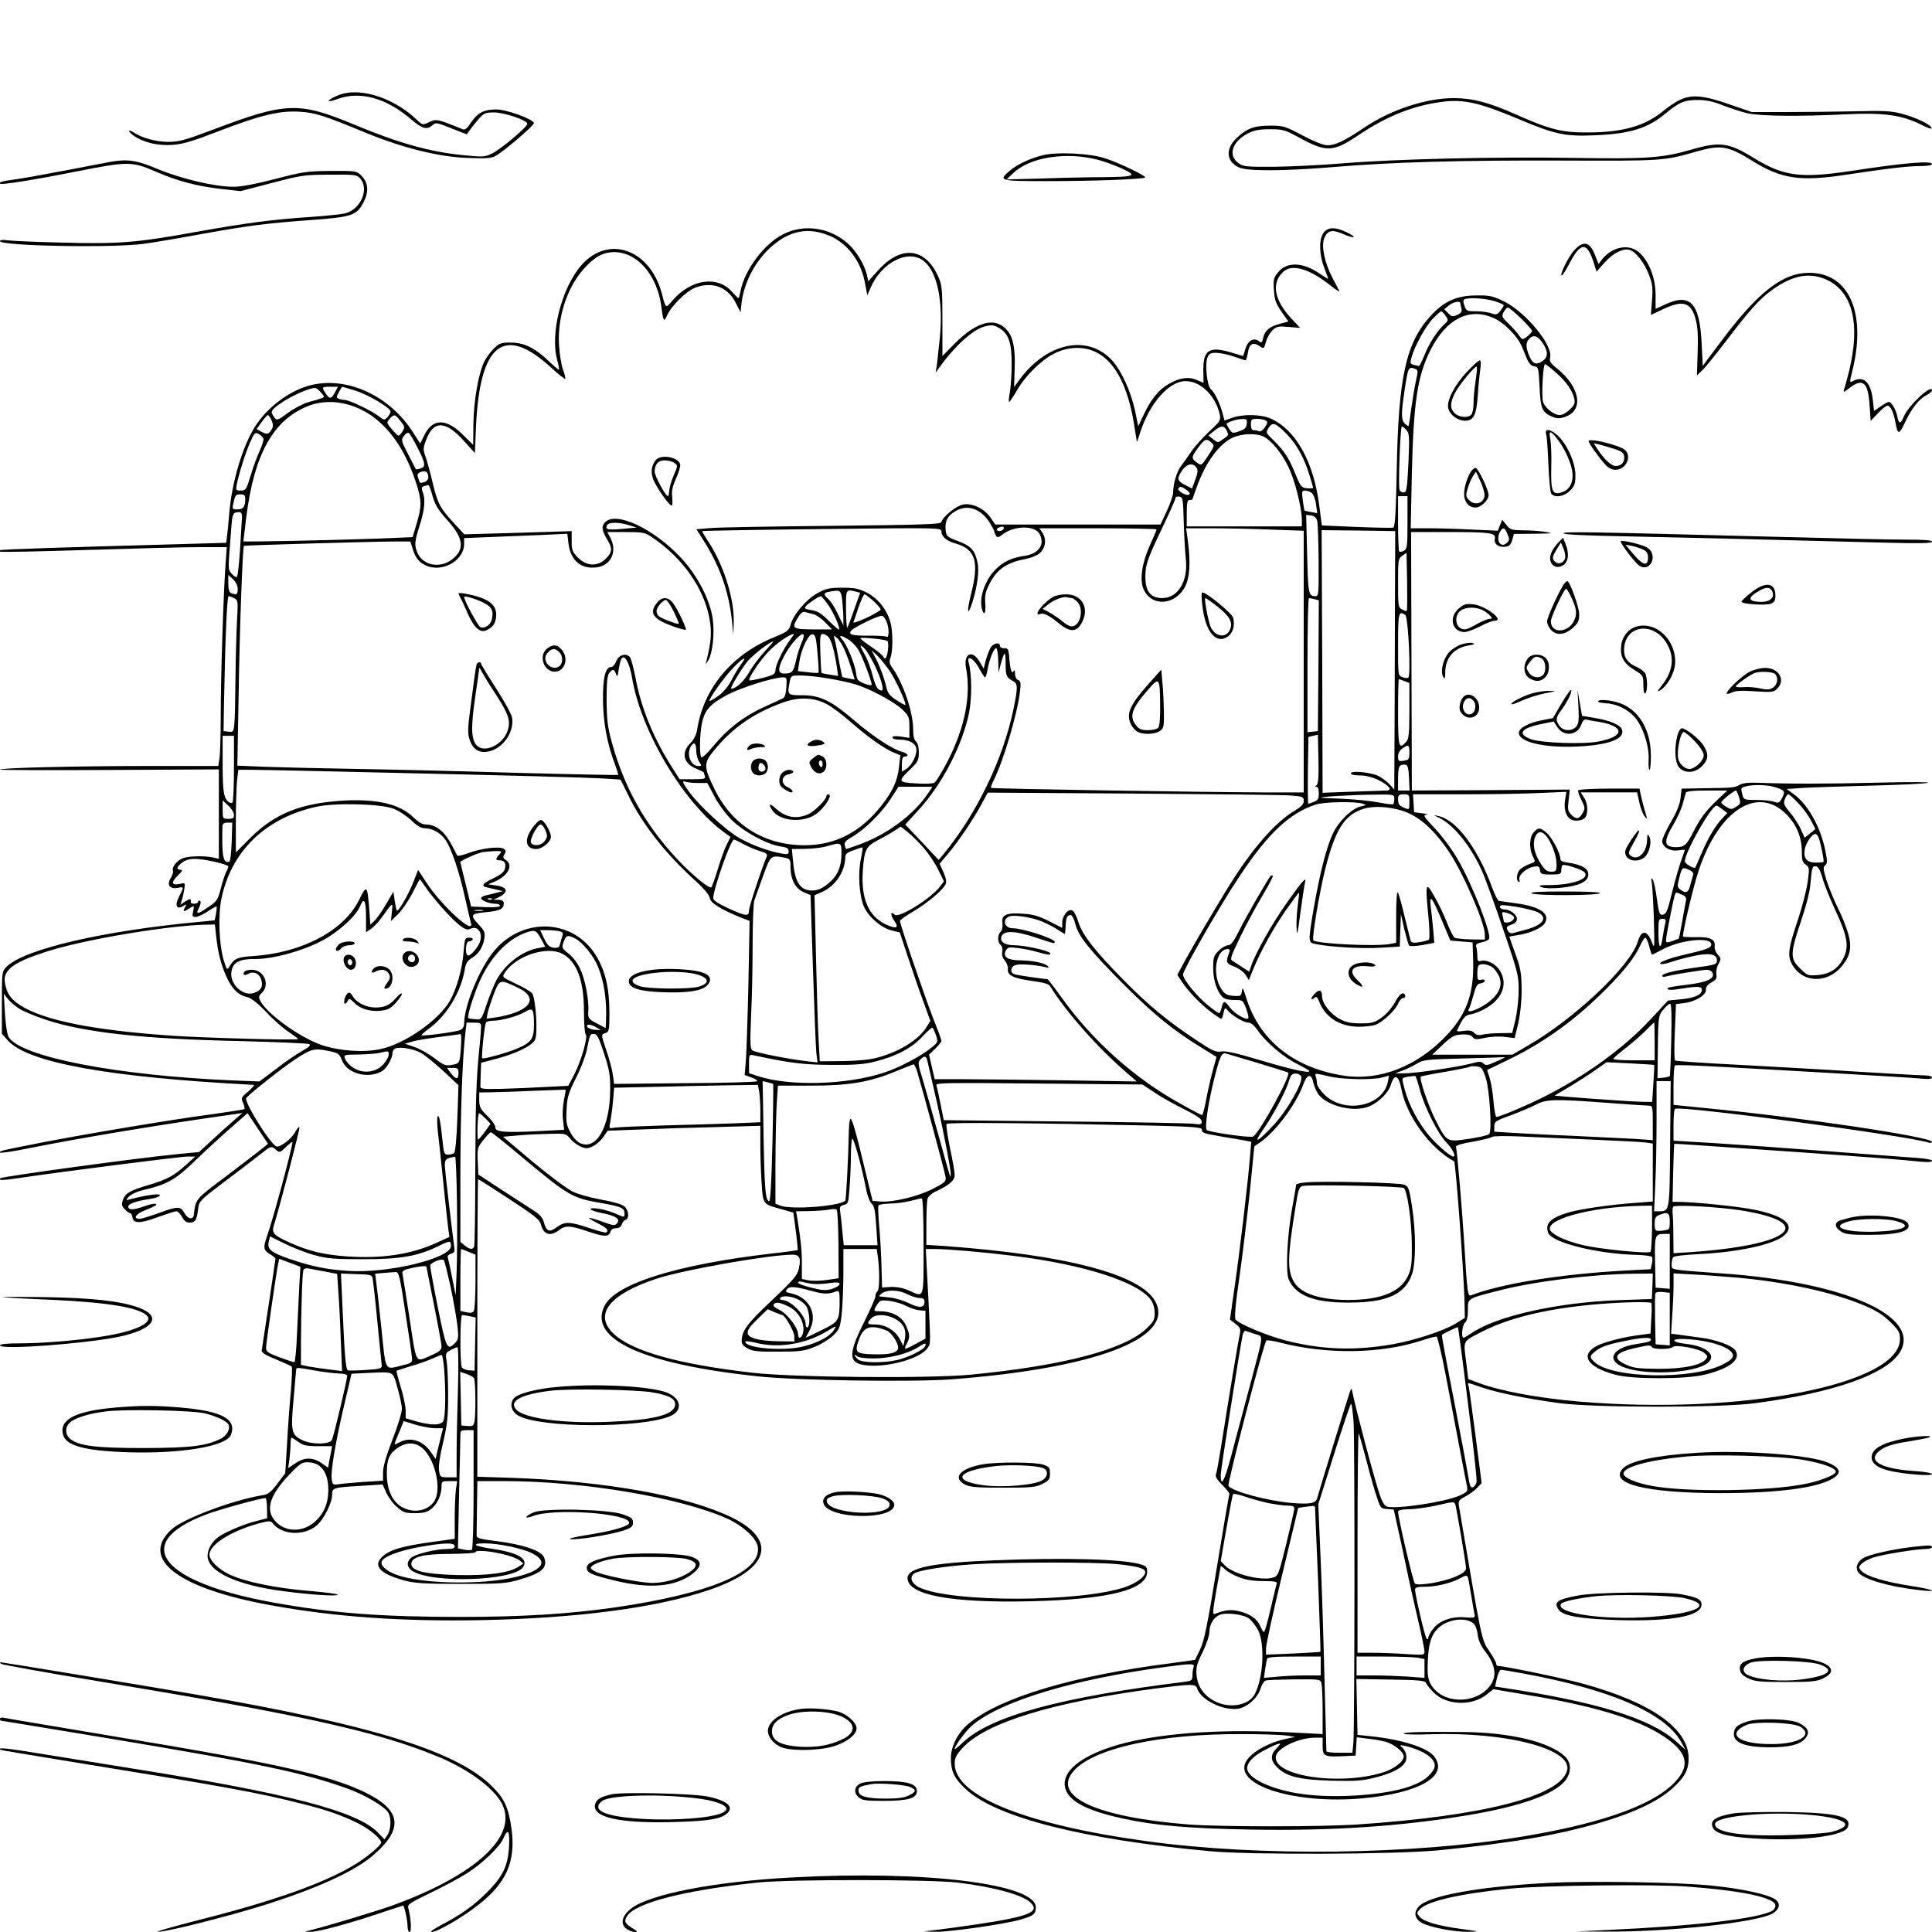 <?xml version="1.0" standalone="no"?>
<!DOCTYPE svg PUBLIC "-//W3C//DTD SVG 20010904//EN"
 "http://www.w3.org/TR/2001/REC-SVG-20010904/DTD/svg10.dtd">
<svg version="1.0" xmlns="http://www.w3.org/2000/svg"
 width="1024pt" height="1024pt" viewBox="0 0 1024 1024"
 preserveAspectRatio="xMidYMid meet">

<g transform="translate(0,1024) scale(0.1,-0.1)"
fill="#000000" stroke="none">
<path d="M1809 9741 c-34 -11 -72 -32 -66 -37 2 -2 24 3 48 12 118 42 254 5
384 -105 63 -54 87 -61 117 -35 17 16 23 15 100 -16 l82 -32 16 22 c8 12 29
38 46 58 29 33 36 36 85 36 56 -1 174 -42 174 -60 0 -17 -137 -132 -184 -156
-43 -21 -49 -21 -160 -10 -177 18 -340 64 -577 163 -289 120 -359 118 -739
-26 -157 -59 -187 -67 -245 -67 -65 1 -134 20 -178 48 -34 22 -38 10 -5 -14
52 -37 127 -55 206 -50 57 4 107 19 244 72 221 85 322 110 428 104 86 -5 126
-18 357 -113 193 -79 380 -126 534 -132 94 -4 126 -2 148 9 41 21 205 161 206
175 0 20 -144 73 -200 73 -65 0 -99 -18 -134 -70 -20 -31 -32 -40 -44 -35
-132 54 -140 56 -177 38 -35 -17 -35 -17 -68 14 -117 111 -286 168 -398 134z"/>
<path d="M8905 9711 c-22 -10 -60 -35 -84 -55 -99 -83 -216 -117 -401 -118
-142 -1 -202 14 -389 97 -139 62 -228 85 -326 85 -147 0 -335 -62 -475 -157
-102 -69 -153 -93 -193 -93 -23 0 -70 19 -133 52 -94 50 -103 52 -174 52 -83
0 -123 -15 -177 -67 -60 -57 -53 -125 15 -155 47 -20 233 -19 492 2 315 27
684 37 1215 35 540 -2 542 -2 714 47 132 38 169 32 301 -50 153 -95 253 -109
495 -72 227 34 328 46 397 46 32 0 58 4 58 10 0 20 -148 7 -435 -37 -262 -39
-353 -27 -510 70 -133 82 -180 88 -334 43 -150 -43 -231 -49 -616 -43 -418 7
-954 -6 -1230 -29 -110 -9 -273 -17 -362 -18 -149 -1 -164 1 -190 20 -55 41
-33 113 50 156 32 17 59 23 117 23 71 0 80 -3 161 -47 140 -76 176 -74 308 15
151 101 289 157 443 177 113 15 195 -3 392 -85 208 -88 258 -99 421 -92 187 8
280 37 377 119 70 57 96 68 166 68 47 0 83 -8 135 -29 40 -15 97 -34 127 -41
66 -16 279 -18 520 -6 203 10 299 -3 403 -55 34 -18 57 -25 55 -17 -6 18 -82
55 -158 75 -55 15 -94 17 -250 13 -102 -2 -266 -4 -365 -4 l-180 0 -122 42
c-136 47 -195 52 -258 23z"/>
<path d="M5525 9417 c-69 -18 -134 -49 -172 -81 -64 -54 -56 -56 190 -56 258
0 527 10 527 20 0 10 -137 76 -210 100 -81 28 -259 36 -335 17z m295 -24 c30
-8 86 -28 124 -45 86 -40 75 -45 -99 -47 -71 0 -215 -3 -320 -7 l-190 -5 36
34 c88 84 279 114 449 70z"/>
<path d="M590 9383 c-14 -2 -115 -22 -225 -43 -110 -21 -236 -44 -279 -50 -76
-10 -94 -15 -85 -24 7 -7 194 23 408 66 269 53 290 53 415 -1 120 -52 220 -78
351 -93 l100 -11 165 43 c157 41 172 44 308 44 141 1 144 1 164 -24 43 -54 1
-155 -76 -179 -17 -6 -103 -15 -191 -21 -207 -14 -341 -32 -605 -79 -312 -57
-412 -65 -705 -57 -137 3 -269 9 -292 12 -27 4 -43 3 -43 -4 0 -26 601 -37
765 -14 50 7 187 30 305 52 258 46 338 56 582 74 215 16 239 24 276 96 28 55
24 103 -13 139 -25 25 -28 26 -163 25 -126 -1 -149 -5 -295 -43 -104 -27 -179
-41 -220 -41 -99 0 -279 43 -401 94 -109 46 -158 54 -246 39z"/>
<path d="M4152 8999 c-101 -50 -206 -190 -227 -302 -4 -20 -9 -37 -11 -37 -3
0 -18 15 -35 34 -76 87 -217 66 -313 -45 -38 -45 -37 -46 -57 31 -61 238 -283
318 -427 155 -105 -120 -167 -362 -129 -502 8 -29 12 -53 9 -53 -3 0 -28 22
-57 49 -72 68 -127 95 -197 95 -50 1 -61 -3 -88 -29 -18 -17 -41 -48 -52 -69
-31 -61 -57 -207 -59 -332 l-1 -112 -54 53 c-87 88 -160 88 -203 2 l-24 -48
-37 58 c-122 193 -344 297 -537 253 -117 -27 -244 -123 -308 -232 -65 -110
-116 -289 -130 -448 -3 -41 -8 -94 -11 -116 l-5 -41 -242 -7 c-624 -17 -952
-28 -956 -32 -2 -2 -2 -6 0 -8 3 -3 209 1 459 9 250 8 520 15 598 15 l144 0
-6 -82 c-11 -141 -26 -604 -26 -799 0 -102 -3 -207 -6 -233 l-7 -46 -367 0
c-396 0 -790 -10 -790 -19 0 -3 261 -4 580 -2 l580 3 0 -237 0 -237 -30 7
c-44 10 -132 8 -161 -4 -31 -11 -60 -48 -52 -66 2 -8 -3 -25 -12 -39 -23 -35
-5 -60 37 -52 34 7 34 6 7 -46 -24 -47 -14 -72 22 -50 19 12 19 11 9 -8 -13
-24 -7 -25 25 -4 25 16 25 16 19 -15 -6 -26 -4 -31 13 -31 11 0 40 13 64 29
24 17 45 28 47 26 2 -1 0 -19 -3 -38 l-7 -35 -71 -7 c-515 -47 -938 -145
-1032 -239 -25 -25 -25 -27 -25 -190 l0 -165 30 -34 c104 -119 534 -197 1305
-237 6 -1 -8 -16 -29 -35 -38 -31 -39 -35 -28 -60 7 -15 10 -30 8 -33 -3 -3
-81 -15 -174 -28 -214 -28 -676 -106 -902 -150 -228 -45 -220 -43 -220 -53 0
-4 64 5 143 21 283 57 717 129 1102 183 l40 6 -55 -48 c-30 -26 -82 -73 -115
-104 l-60 -55 -123 -12 c-205 -20 -922 -118 -931 -127 -11 -12 11 -12 99 1
221 33 855 114 894 114 l41 0 -50 -45 c-63 -57 -100 -77 -195 -105 -101 -30
-126 -44 -138 -79 -9 -24 -7 -33 9 -50 11 -12 24 -21 29 -21 5 0 10 -10 12
-22 5 -34 42 -34 137 2 45 16 89 30 96 30 8 0 21 -14 30 -30 11 -21 23 -30 40
-30 30 0 38 13 45 70 5 44 7 46 135 143 72 54 157 119 191 146 61 48 61 48 84
29 23 -19 23 -19 57 14 18 17 33 29 33 24 0 -27 -102 -406 -134 -496 -22 -63
-20 -76 14 -97 16 -9 30 -21 30 -25 0 -6 -58 -393 -73 -487 -1 -10 25 -26 76
-46 43 -18 80 -35 83 -38 4 -3 1 -66 -5 -139 -7 -73 -16 -199 -20 -279 l-9
-147 -42 -56 c-34 -45 -49 -57 -79 -61 -159 -26 -424 -126 -484 -183 -167
-157 39 -312 533 -401 342 -62 695 -86 1115 -78 503 10 923 65 1198 158 325
108 374 265 124 387 -235 114 -666 191 -1159 209 l-188 6 0 789 c0 433 2 788
4 788 3 0 77 -47 165 -105 129 -84 162 -110 167 -132 14 -57 50 -69 97 -33 33
26 58 25 147 -5 90 -31 117 -32 125 -5 4 13 15 20 30 20 14 0 26 7 30 19 3 11
12 22 20 25 22 8 18 50 -5 71 -13 12 -58 25 -120 36 -55 10 -123 28 -152 42
-29 13 -125 85 -213 158 l-159 134 69 6 c39 4 114 8 168 9 95 3 98 2 119 -25
12 -15 37 -34 55 -42 29 -12 38 -12 66 2 18 8 42 30 55 49 l23 33 162 6 c89 4
271 10 405 13 l242 7 0 -104 c0 -57 3 -148 7 -202 7 -111 5 -109 108 -137 l60
-17 13 -98 c7 -53 11 -99 10 -101 -2 -1 -64 -10 -138 -18 -499 -58 -825 -159
-885 -276 -91 -176 198 -310 812 -375 201 -22 819 -31 1023 -16 761 57 1185
217 1085 410 -75 146 -471 250 -1122 297 l-93 6 0 112 c0 61 3 120 6 132 3 12
22 29 42 38 73 34 102 59 102 88 0 16 -11 80 -25 144 -13 65 -22 121 -18 127
6 9 466 5 1091 -9 207 -5 262 -9 262 -20 0 -19 6 -21 110 -39 52 -8 108 -18
123 -21 l29 -6 -7 -82 c-11 -136 -54 -501 -81 -685 l-25 -175 30 -23 c26 -21
28 -26 21 -60 -8 -35 -53 -306 -100 -603 -10 -63 -21 -123 -25 -133 -5 -12 4
-29 34 -58 22 -23 39 -44 37 -48 -2 -3 -32 -177 -66 -386 -50 -308 -67 -390
-88 -435 -15 -30 -27 -56 -27 -57 0 -1 -57 -9 -125 -18 -520 -66 -904 -181
-1074 -319 -59 -49 -96 -120 -96 -185 0 -70 18 -107 79 -164 161 -150 624
-267 1296 -329 218 -20 982 -17 1210 5 383 38 631 80 861 148 178 52 304 113
379 181 65 59 85 97 85 160 -1 156 -198 295 -560 394 -103 29 -418 94 -451 94
-5 0 -9 6 -9 13 0 6 -17 37 -38 68 -40 59 -38 50 -160 771 -3 23 2 29 34 46
22 11 50 32 63 46 l24 25 -32 248 c-18 136 -34 256 -37 266 -7 21 -13 22 71
-7 87 -29 239 -60 410 -83 189 -25 853 -25 1040 0 418 56 694 154 765 270 116
190 -290 371 -935 417 -291 21 -275 18 -275 48 0 15 4 32 8 38 4 7 60 13 137
17 210 10 401 52 453 100 59 54 1 103 -163 136 -85 17 -320 41 -405 41 l-25 0
3 152 c2 84 5 154 6 155 2 2 57 -2 706 -47 239 -17 476 -35 525 -40 113 -12
135 -12 135 -1 0 4 -37 11 -82 14 -46 3 -262 20 -481 36 -219 17 -490 36 -602
43 l-205 12 0 82 c0 46 3 85 8 87 30 18 1220 -141 1345 -179 9 -3 17 -1 17 4
0 26 -704 131 -1192 178 l-178 18 0 102 c0 57 3 105 8 107 4 3 84 1 177 -4
361 -19 1053 -59 1118 -65 47 -5 67 -3 67 5 0 6 -16 11 -37 11 -21 0 -175 9
-343 19 -168 11 -456 27 -640 37 -184 9 -338 20 -342 23 -4 4 -5 72 -1 153 l6
146 47 6 c59 8 116 44 112 72 -1 12 8 25 29 37 25 14 30 22 26 43 -2 15 2 39
11 54 15 27 15 30 -3 50 -11 12 -19 32 -17 44 5 37 -23 51 -100 49 -37 -1 -68
1 -68 4 0 33 57 271 84 351 108 322 314 451 467 293 53 -55 79 -120 79 -197 0
-42 4 -56 21 -67 19 -14 20 -19 10 -92 -6 -43 -29 -131 -51 -198 -51 -151 -57
-191 -33 -236 52 -99 182 -107 261 -17 48 55 59 103 38 177 -9 33 -34 95 -55
137 -21 42 -48 108 -60 146 -18 59 -19 70 -7 80 12 10 12 20 0 81 -26 124 -92
242 -167 296 l-37 27 87 6 c49 3 211 8 362 12 150 4 285 10 300 15 14 4 -100
5 -254 1 -273 -7 -485 -7 -642 -1 -53 2 -86 -1 -103 -11 -27 -15 -33 -16 -196
-18 l-111 -2 -6 -51 c-4 -35 -21 -75 -52 -128 -25 -43 -45 -87 -45 -99 0 -31
43 -56 85 -49 19 3 35 4 35 3 0 -2 -9 -29 -21 -62 -11 -32 -33 -108 -48 -169
-22 -92 -30 -110 -47 -113 -18 -3 -21 6 -32 83 -6 47 -16 93 -22 103 -9 13
-10 10 -5 -18 3 -19 8 -107 11 -195 4 -148 3 -157 -10 -121 -25 67 -56 70 -75
6 -38 -128 -334 -409 -583 -552 l-82 -48 -212 0 -213 0 55 52 c48 45 61 52
101 55 33 1 50 -2 58 -14 10 -13 19 -14 66 -4 30 7 77 9 106 5 l51 -6 19 78
c11 50 18 116 18 179 -1 87 -5 112 -33 189 -18 49 -32 90 -32 91 0 1 21 5 46
9 61 8 130 39 143 65 27 49 -28 86 -152 103 -45 6 -87 12 -93 13 -6 2 -21 32
-34 67 -76 210 -190 363 -287 383 -28 6 -28 6 3 -9 79 -36 177 -159 235 -297
17 -41 67 -178 110 -306 75 -219 79 -237 78 -315 0 -46 -8 -114 -17 -153 l-17
-70 -65 -1 c-36 0 -78 -4 -93 -8 -20 -5 -33 -2 -44 10 -12 12 -26 14 -56 10
-21 -4 -37 -3 -35 1 35 74 42 82 79 88 20 4 58 20 83 36 82 51 107 127 66 194
-22 36 -69 60 -100 52 -17 -4 -20 0 -20 28 0 18 -3 40 -6 48 -4 11 4 17 28 22
18 4 36 12 40 18 15 24 -85 282 -165 421 -29 51 -81 121 -120 163 -62 66 -67
73 -46 75 13 0 4 4 -21 7 l-45 6 -3 48 -3 47 269 0 c148 0 331 3 406 7 l138 6
-7 -45 c-7 -45 4 -84 29 -100 19 -13 63 -9 77 8 18 22 15 76 -6 108 l-17 26
149 0 150 0 12 -54 c6 -29 19 -62 27 -72 12 -15 15 -16 11 -3 -9 29 -26 93
-32 122 l-5 27 -160 0 c-87 0 -161 -4 -165 -9 -3 -5 5 -29 17 -52 19 -38 20
-44 7 -67 -19 -34 -34 -37 -60 -11 -19 19 -21 28 -15 78 l6 56 -418 -3 -419
-2 -2 685 -2 685 188 0 c233 0 261 -4 256 -34 -6 -29 18 -48 54 -44 22 2 30
10 38 36 l9 32 111 1 c92 1 102 3 60 9 -27 5 -81 9 -120 9 -63 1 -71 3 -91 29
l-22 27 -12 -29 -11 -29 -136 6 c-75 4 -179 7 -231 7 l-95 0 6 288 c9 378 29
516 97 653 85 171 211 234 343 170 53 -25 121 -95 142 -146 8 -19 22 -50 29
-69 10 -23 23 -36 38 -38 22 -3 23 -8 28 -110 5 -115 14 -135 70 -158 22 -9
37 -9 64 0 101 33 83 155 -39 255 -37 29 -44 41 -39 60 16 64 -128 240 -244
297 -59 29 -76 33 -147 32 -103 0 -172 -31 -242 -108 -131 -143 -171 -323
-180 -814 -4 -221 -9 -305 -18 -308 -6 -3 -94 -1 -195 3 l-184 8 -13 100 c-29
235 -123 405 -257 466 -50 23 -147 25 -204 5 l-42 -15 -11 42 c-14 51 -42 109
-62 125 -19 16 -31 129 -18 165 9 23 16 27 48 27 21 -1 63 -9 93 -20 30 -11
58 -19 61 -20 4 0 9 18 13 40 7 47 26 59 61 36 24 -16 24 -16 35 22 5 21 21
49 35 62 22 20 31 22 85 17 l61 -5 -44 47 c-94 100 -110 190 -46 250 46 43
135 18 243 -66 32 -26 57 -42 55 -37 -2 5 -18 36 -36 70 -43 82 -61 171 -44
212 18 42 41 47 101 21 63 -27 77 -19 17 10 -61 30 -102 28 -124 -6 -23 -35
-21 -114 6 -183 11 -30 21 -56 21 -58 0 -2 -19 10 -43 26 -90 63 -175 66 -222
10 -24 -29 -27 -38 -23 -95 3 -52 10 -71 40 -115 l37 -52 -44 -12 c-54 -13
-82 -36 -90 -76 -5 -23 -10 -27 -20 -18 -28 23 -59 7 -73 -36 l-13 -41 -68 20
c-113 33 -145 11 -143 -99 l1 -63 -36 15 c-44 19 -92 12 -150 -22 -51 -29 -94
-82 -131 -162 l-29 -61 -17 82 c-22 102 -72 211 -120 265 -132 145 -354 96
-501 -112 l-20 -28 3 98 c4 103 -8 165 -37 200 -62 77 -161 53 -280 -66 l-66
-67 0 186 c0 173 -2 190 -23 237 -69 152 -196 165 -316 33 l-54 -60 -7 33
c-12 54 -56 128 -103 169 -96 84 -231 103 -340 48z m248 -10 c93 -41 163 -134
184 -246 l13 -68 16 37 c59 139 204 211 285 143 71 -59 102 -214 83 -408 -7
-67 -14 -135 -17 -152 l-5 -30 18 25 c86 119 179 203 243 220 35 9 46 8 73 -7
53 -30 70 -79 69 -196 0 -56 -5 -123 -10 -149 -5 -27 -7 -48 -3 -48 3 0 21 27
40 59 44 78 128 161 198 197 79 40 169 40 236 0 91 -53 154 -176 186 -364 l17
-106 18 54 c51 156 153 270 240 270 80 0 159 -78 181 -177 6 -30 2 -37 -56
-90 -34 -32 -77 -80 -96 -108 -18 -27 -43 -62 -54 -76 -21 -27 -41 -92 -41
-139 0 -14 -15 -58 -33 -97 l-34 -73 -438 0 -438 0 -23 34 c-34 50 -98 81
-147 72 -38 -7 -106 -63 -116 -94 -4 -11 -117 -14 -579 -19 -316 -3 -607 -8
-647 -12 l-72 -6 35 -55 c87 -135 136 -272 153 -425 l8 -80 2 73 c2 125 -57
307 -139 428 -17 26 -30 48 -28 49 2 2 288 7 636 11 627 7 632 7 632 -13 0
-27 29 -52 76 -64 105 -30 125 -97 80 -271 -23 -93 -18 -121 8 -40 26 82 37
167 27 211 -14 65 -34 87 -103 113 -60 23 -63 26 -66 61 -4 45 10 73 51 97 63
39 134 15 182 -59 14 -23 25 -44 25 -48 0 -5 4 -14 9 -22 7 -12 14 -10 36 7
60 47 170 48 195 2 30 -55 -4 -105 -79 -116 -65 -9 -111 -30 -149 -67 -59 -56
-93 -150 -78 -212 11 -44 23 -27 18 28 -3 43 1 61 25 107 37 71 88 107 178
125 51 11 76 22 93 40 26 30 28 71 6 103 l-15 22 310 0 c171 0 311 -3 311 -6
0 -4 -16 -42 -36 -86 -41 -91 -54 -179 -34 -228 41 -98 168 -91 222 12 24 48
29 124 14 241 l-9 67 139 0 c77 0 217 -3 312 -7 l172 -6 0 -694 0 -693 -202 0
c-309 1 -1450 19 -1455 24 -3 2 4 21 15 43 49 96 125 351 138 466 6 47 4 58
-10 63 -9 3 -16 17 -16 33 0 19 -3 22 -9 12 -10 -15 -18 16 -23 89 -3 29 -7
35 -25 34 -13 0 -23 5 -23 13 0 21 -34 15 -49 -9 -8 -13 -19 -43 -26 -67 l-11
-45 -22 37 c-38 66 -86 44 -72 -33 28 -143 -5 -313 -95 -490 -31 -60 -64 -114
-73 -119 -10 -5 -54 -6 -99 -3 -94 5 -96 10 -26 77 38 37 43 46 43 87 0 28 -6
50 -15 58 -10 8 -15 30 -15 64 0 91 -52 244 -110 326 -16 23 -18 33 -10 55 13
34 13 139 0 185 -18 67 -65 127 -122 157 -45 23 -65 28 -133 28 -70 0 -87 -4
-134 -30 -59 -33 -126 -112 -141 -167 -9 -31 -18 -37 -88 -66 -224 -91 -374
-272 -407 -490 -5 -27 -17 -52 -36 -71 -50 -50 -37 -108 31 -135 22 -9 40 -18
40 -20 0 -2 3 -11 6 -20 5 -14 -4 -16 -64 -16 l-70 0 -40 63 c-100 158 -162
310 -193 471 -10 54 -24 105 -30 113 -20 24 -61 12 -73 -22 -6 -16 -18 -30
-26 -30 -31 0 -45 -55 -44 -175 1 -119 22 -231 63 -340 11 -30 19 -55 17 -57
-2 -2 -246 3 -542 11 -297 9 -685 18 -864 21 -179 3 -390 8 -468 11 l-144 6 7
387 c5 334 21 771 28 778 3 3 692 23 796 23 l86 0 15 -47 c11 -34 25 -54 49
-70 86 -58 221 7 221 105 l0 30 148 6 c81 3 204 8 273 11 l126 6 6 -51 c11
-91 66 -138 150 -127 76 10 110 84 72 157 l-16 30 98 0 c90 0 102 -2 138 -27
162 -108 277 -271 306 -435 12 -68 9 -117 -16 -218 -6 -25 -6 -25 10 2 22 39
33 138 23 215 -13 101 -81 233 -169 327 -146 156 -347 249 -403 187 -20 -22
-16 -44 15 -95 26 -43 24 -63 -10 -97 -43 -43 -101 -41 -147 5 -30 30 -34 40
-34 87 l0 54 -285 -9 -284 -8 -53 57 c-76 83 -88 105 -114 213 -12 53 -30 116
-38 140 -14 39 -14 47 2 89 39 106 103 105 200 -3 l59 -65 6 143 c21 440 149
539 400 308 37 -34 70 -60 73 -58 2 3 -3 25 -12 49 -9 24 -18 82 -21 129 -10
156 48 322 146 421 41 41 68 58 101 67 139 35 272 -94 296 -288 9 -72 14 -79
29 -43 22 51 102 130 151 149 90 34 174 2 215 -84 l24 -47 6 54 c14 105 70
213 151 288 101 92 203 112 318 62z m3518 -344 c29 -9 52 -19 52 -23 0 -4 -8
-17 -18 -30 -16 -20 -22 -22 -46 -13 -15 6 -51 11 -81 11 -50 0 -54 2 -63 29
-8 22 -7 31 1 35 26 10 106 5 155 -9z m-178 -12 c0 -5 3 -17 6 -29 4 -15 -1
-23 -22 -33 -24 -11 -30 -10 -48 9 l-21 21 24 20 c23 19 61 26 61 12z m321
-80 c32 -31 59 -61 59 -67 0 -6 -12 -19 -26 -30 -25 -18 -26 -18 -42 5 -8 13
-33 41 -55 62 -37 36 -39 40 -27 63 8 13 17 24 22 24 5 0 36 -25 69 -57z
m-399 13 c16 -23 16 -24 -9 -47 -37 -35 -77 -97 -103 -161 -13 -32 -26 -58
-29 -58 -3 0 -16 3 -27 6 -20 5 -21 9 -12 42 16 58 75 165 114 205 20 20 39
37 43 37 3 0 14 -11 23 -24z m515 -145 c30 -45 29 -75 -3 -96 -33 -21 -51 -14
-69 30 -19 45 -19 70 1 90 23 23 45 15 71 -24z m70 -156 c55 -48 86 -93 97
-138 5 -23 1 -34 -23 -57 -17 -17 -40 -30 -54 -30 -30 0 -75 35 -88 68 -10 26
-1 202 10 202 4 0 30 -20 58 -45z m-744 19 c13 -5 13 -13 2 -62 -7 -31 -18
-97 -25 -147 -6 -49 -13 -91 -14 -93 -2 -2 -11 4 -20 13 -20 20 -20 53 -1 178
18 122 20 126 58 111z m-5799 -155 c-11 -4 -41 -13 -68 -20 -26 -7 -75 -32
-108 -56 -56 -42 -61 -43 -74 -26 -7 10 -14 23 -14 29 0 24 114 94 195 120 38
12 41 11 64 -14 22 -25 23 -26 5 -33z m71 31 c-19 -36 -28 -37 -49 -5 -22 34
-21 35 24 35 l41 0 -16 -30z m107 10 c69 -21 188 -92 188 -111 0 -7 -7 -20
-16 -30 -16 -17 -18 -17 -48 6 -38 29 -155 85 -178 85 -9 0 -23 3 -32 6 -14 5
-14 9 0 35 8 16 16 29 18 29 2 0 33 -9 68 -20z m-31 -76 c158 -47 281 -189
353 -409 32 -97 32 -128 4 -221 l-21 -71 -166 -7 c-271 -10 -731 -19 -731 -15
0 3 7 59 15 125 41 333 141 515 323 590 68 28 145 31 223 8z m-411 -83 c9 -23
9 -33 -2 -50 -15 -24 -24 -25 -55 -8 l-23 13 27 37 c14 20 29 37 33 37 4 0 13
-13 20 -29z m683 -3 c23 -29 24 -33 10 -55 -8 -13 -18 -23 -22 -22 -3 0 -19
16 -35 35 -28 33 -28 35 -11 54 24 27 29 25 58 -12z m4485 -15 c-2 -20 -11
-29 -40 -39 -35 -12 -38 -11 -53 13 -9 13 -15 26 -13 28 10 10 56 24 81 24 25
1 28 -2 25 -26z m101 18 c11 -7 10 -13 -4 -35 -11 -16 -24 -25 -32 -22 -8 4
-21 6 -29 6 -9 0 -14 11 -14 30 0 27 3 30 33 30 17 0 38 -4 46 -9z m112 -73
c51 -52 92 -126 118 -212 12 -37 21 -70 21 -72 0 -2 -14 -3 -32 -2 -30 3 -34
8 -64 80 -33 82 -59 121 -119 179 -36 36 -37 37 -20 63 21 31 36 25 96 -36z
m-321 23 c14 -27 14 -27 -18 -49 -27 -20 -27 -20 -52 0 l-25 20 30 24 c36 29
51 30 65 5z m954 0 c16 -18 17 -35 11 -175 -7 -139 -10 -156 -25 -156 -10 0
-20 6 -22 13 -8 19 4 337 12 337 4 0 15 -9 24 -19z m-6058 -45 c3 -7 -6 -35
-19 -64 -13 -28 -35 -87 -48 -131 -23 -76 -26 -81 -52 -81 -27 0 -28 2 -22 33
13 62 46 166 70 221 23 52 27 56 46 46 11 -6 22 -17 25 -24z m816 -47 c44 -85
46 -104 16 -112 -12 -4 -23 -5 -24 -4 0 1 -19 36 -40 78 -37 71 -39 78 -24 97
8 12 19 20 25 18 5 -1 27 -36 47 -77z m4487 56 c41 -21 94 -86 130 -160 33
-67 70 -213 71 -277 l0 -38 -305 0 -305 0 0 70 c0 56 3 70 15 70 8 0 15 1 15
3 0 1 11 33 25 71 47 128 117 224 190 257 49 22 126 24 164 4z m-278 -31 c17
-15 16 -19 -18 -70 -35 -53 -35 -53 -59 -36 -31 22 -30 30 7 80 34 46 44 50
70 26z m-78 -135 c7 -11 5 -29 -8 -62 l-17 -46 -32 16 c-40 20 -47 32 -34 57
28 56 69 71 91 35z m-4073 -51 c0 -9 -9 -20 -21 -23 -24 -8 -24 -7 -33 23 -6
17 -3 24 16 31 25 9 38 -1 38 -31z m23 -98 c13 -47 30 -73 77 -126 88 -97 95
-156 25 -210 -62 -47 -149 -32 -180 31 -20 44 -19 61 10 152 26 83 31 136 15
177 -9 24 -6 28 31 35 3 0 13 -26 22 -59z m3995 34 c32 -22 17 -37 -19 -19
-16 9 -27 20 -24 25 8 14 17 12 43 -6z m664 -16 c9 -7 20 -34 23 -60 l7 -48
-33 6 c-19 4 -35 7 -35 8 -1 1 -5 25 -9 54 -6 47 -5 52 12 52 11 0 26 -6 35
-12z m-5652 -32 c0 -42 -11 -56 -41 -56 -27 0 -29 2 -23 28 10 48 13 52 39 52
20 0 25 -5 25 -24z m4974 -121 c2 -71 7 -160 11 -197 13 -119 -41 -208 -126
-208 -68 0 -95 45 -87 144 3 41 23 93 81 213 42 88 77 165 77 172 0 7 9 11 20
9 19 -3 21 -11 24 -133z m1186 -5 c0 -126 -2 -140 -19 -149 -10 -6 -21 -7 -25
-4 -3 3 -6 71 -6 150 l0 143 25 0 25 0 0 -140z m-6178 19 c-1 -19 -6 -94 -10
-166 -5 -73 -12 -136 -16 -140 -4 -5 -17 3 -28 16 -21 26 -20 11 -2 245 4 58
9 76 22 79 30 8 37 1 34 -34z m5699 -9 c4 -14 7 -109 8 -212 1 -173 0 -188
-16 -188 -38 0 -40 12 -45 223 l-5 208 25 -3 c18 -2 28 -11 33 -28z m-3646
-24 l40 -12 -74 -7 c-81 -7 -93 -4 -84 18 6 18 61 19 118 1z m1985 -15 c0 -13
-28 -22 -35 -11 -3 4 1 11 7 13 20 8 28 8 28 -2z m2670 -32 c11 -25 11 -33 -2
-45 -33 -33 -62 11 -38 57 15 27 26 24 40 -12z m-596 -219 c0 -129 -1 -437 -2
-685 l-2 -450 -25 28 c-14 15 -40 34 -57 43 -39 20 -148 32 -148 15 0 -7 19
-11 48 -11 31 0 66 -9 99 -25 57 -29 76 -55 40 -55 -12 -1 -93 -3 -179 -6
l-158 -6 -2 696 -3 696 195 -2 195 -3 -1 -235z m62 -187 c-2 -3 -14 0 -25 7
-20 10 -21 19 -21 140 0 122 1 130 23 145 l22 15 3 -151 c1 -84 1 -154 -2
-156z m-6196 115 c0 -29 -6 -33 -34 -22 -11 4 -16 19 -16 52 l0 45 25 -23 c15
-14 25 -35 25 -52z m3204 -60 c3 -29 6 -71 6 -93 l0 -40 -29 60 c-15 33 -38
69 -50 79 -27 24 -27 34 2 39 61 12 64 10 71 -45z m73 46 l22 -6 -31 -87 c-16
-47 -33 -91 -37 -98 -3 -6 -6 35 -7 93 -1 112 -1 112 53 98z m93 -50 c23 -21
39 -41 38 -45 -2 -5 -36 -25 -76 -44 -41 -19 -71 -29 -69 -23 3 7 16 43 28 81
13 37 27 67 31 67 4 0 26 -16 48 -36z m-3388 15 c20 -11 20 -17 14 -123 -3
-61 -7 -199 -8 -306 -1 -107 -3 -214 -6 -238 -4 -40 -6 -43 -31 -40 l-26 3 2
135 c7 366 16 580 25 580 5 0 19 -5 30 -11z m3147 -34 c29 -41 66 -124 58
-132 -2 -2 -26 19 -54 46 -38 39 -59 52 -91 57 -37 6 -41 9 -30 22 13 15 68
52 79 52 3 0 20 -20 38 -45z m2579 29 l22 -6 -2 -347 -3 -346 -27 -3 -28 -3 0
355 c0 196 3 356 8 356 4 0 17 -3 30 -6z m-2657 -79 c15 -4 43 -23 63 -44 l36
-37 -100 0 c-112 1 -116 5 -80 64 14 23 26 32 38 28 9 -3 29 -8 43 -11z m3137
-4 c16 -9 31 -325 16 -333 -5 -3 -19 -2 -31 3 -23 8 -23 11 -23 174 0 168 3
179 38 156z m-2751 -32 c16 -30 17 -93 2 -84 -5 4 -46 6 -89 6 -95 -1 -116 5
-98 27 15 18 149 83 163 78 6 -1 16 -13 22 -27z m-510 -101 c-36 -48 -77 -134
-77 -160 0 -20 -9 -26 -67 -41 -36 -9 -68 -15 -71 -13 -8 9 47 93 98 149 39
43 116 97 138 97 2 0 -8 -15 -21 -32z m63 -11 c-11 -24 -25 -68 -31 -98 -13
-59 -21 -69 -61 -69 -35 0 -37 23 -7 83 51 101 139 176 99 84z m83 -60 c5 -54
7 -100 5 -102 -2 -3 -28 -2 -56 2 l-53 6 7 46 c10 71 50 153 71 149 15 -3 19
-19 26 -101z m59 86 c15 -18 31 -75 44 -162 l6 -44 -43 7 c-24 4 -44 8 -45 9
-1 1 -4 48 -6 105 -3 88 -1 102 13 102 9 0 23 -8 31 -17z m86 -71 c11 -26 27
-71 36 -101 l16 -53 -32 6 c-17 3 -33 7 -34 9 -1 1 -9 40 -18 87 -8 47 -18 96
-22 110 -7 25 -7 25 14 7 11 -10 29 -39 40 -65z m18 59 c17 -10 41 -35 53 -54
20 -33 71 -166 71 -186 0 -5 -17 -3 -39 6 -35 14 -39 19 -44 58 -7 48 -49 150
-74 177 -21 23 -6 23 33 -1z m207 -8 c10 -6 3 -80 -9 -91 -3 -4 -9 -1 -11 6
-3 7 -31 31 -64 53 -32 22 -59 42 -59 46 0 7 129 -5 143 -14z m-650 -56 c-28
-30 -65 -79 -83 -111 -27 -47 -69 -86 -94 -86 -10 0 55 108 88 147 30 35 119
103 134 103 3 0 -18 -24 -45 -53z m582 -71 c35 -73 53 -136 38 -136 -21 1 -32
20 -48 80 -9 36 -27 85 -41 109 -29 53 -30 60 -4 36 12 -11 36 -51 55 -89z
m656 21 l1 -62 13 48 c19 69 25 69 25 1 0 -65 4 -75 38 -93 27 -14 28 -32 3
-152 -55 -264 -195 -554 -371 -767 l-25 -30 -88 94 -89 94 69 75 c125 135 234
345 269 516 16 81 15 206 -2 268 -12 43 29 20 56 -32 14 -26 28 -47 31 -47 4
0 9 18 13 40 9 55 36 121 47 114 5 -3 9 -33 10 -67z m-574 -55 c33 -51 88
-170 81 -178 -2 -2 -24 10 -48 26 -39 26 -46 36 -57 87 -8 31 -27 84 -43 117
l-31 60 31 -29 c17 -17 47 -54 67 -83z m-1367 -34 c48 -288 276 -668 494 -824
l28 -20 -20 -40 c-11 -21 -32 -79 -47 -129 -15 -49 -31 -94 -35 -98 -9 -11
-109 72 -182 151 -173 187 -279 378 -346 620 -22 80 -26 119 -27 223 0 93 4
130 14 142 18 23 27 21 36 -5 6 -19 9 -15 14 22 4 25 10 51 15 59 16 26 43
-24 56 -101z m577 70 c-14 -18 -37 -57 -52 -86 -18 -34 -43 -63 -71 -83 -24
-16 -44 -27 -44 -24 0 16 77 124 122 171 56 60 83 72 45 22z m458 -73 c50 -8
115 -22 145 -31 78 -23 207 -92 252 -134 35 -34 38 -41 38 -94 l0 -57 -45 7
c-30 4 -45 3 -45 -5 0 -6 15 -11 34 -11 51 0 85 -16 92 -44 7 -31 -20 -90 -52
-111 l-24 -15 0 40 c0 29 4 40 15 40 25 0 17 17 -12 25 -49 11 -155 81 -252
164 -125 107 -183 136 -278 136 -81 0 -81 1 -67 74 6 30 8 31 58 31 28 0 92
-7 141 -15z m-217 -46 c-2 -34 -8 -55 -18 -60 -8 -4 -55 -26 -104 -48 -106
-49 -191 -115 -265 -205 -30 -36 -58 -63 -63 -60 -12 7 -10 124 3 184 15 68
44 100 139 150 75 38 235 88 288 90 22 0 23 -3 20 -51z m3276 31 l26 -10 0
-146 c0 -123 -3 -150 -17 -166 -39 -43 -43 -27 -43 157 0 96 2 175 4 175 3 0
16 -4 30 -10z m-3058 -124 c27 -15 85 -59 129 -98 84 -74 171 -136 225 -158
l32 -13 -7 -61 c-8 -74 -32 -127 -91 -203 -110 -142 -246 -213 -409 -213 -212
0 -382 105 -475 292 -61 124 -62 142 -6 210 98 120 208 197 364 254 87 32 168
28 238 -10z m2592 -428 c-10 -6 -10 -8 0 -8 7 0 12 -14 12 -35 0 -29 -5 -37
-26 -45 -14 -6 -27 -10 -30 -10 -2 0 -3 80 -2 177 l3 177 25 6 25 6 3 -130 c2
-97 -1 -131 -10 -138z m-5738 88 c0 -96 -4 -177 -8 -180 -4 -2 -13 -2 -18 2
-28 18 -34 56 -34 201 l0 151 30 0 30 0 0 -174z m2450 96 c0 -21 7 -48 16 -60
14 -21 14 -22 -5 -22 -39 0 -63 59 -41 101 17 30 30 22 30 -19z m3780 -11 c0
-35 -3 -39 -30 -43 -27 -4 -30 -2 -30 23 0 16 9 33 23 42 33 23 37 21 37 -22z
m-2 -134 l3 -67 -31 0 -30 0 0 64 c0 65 7 77 40 73 11 -2 16 -19 18 -70z
m-5648 33 c980 -22 1290 -31 1377 -36 l92 -6 40 -81 c74 -154 197 -310 353
-452 50 -45 78 -79 80 -95 3 -26 60 -61 167 -104 l44 -17 -6 -322 c-4 -177
-10 -361 -13 -408 l-7 -87 37 -13 c20 -7 33 -16 28 -20 -4 -4 -176 -9 -382
-10 l-375 -4 -7 50 c-4 28 -19 83 -33 124 -30 90 -30 88 -5 96 18 6 20 15 20
106 0 129 -21 221 -69 301 -117 195 -381 212 -537 34 -78 -89 -163 -292 -164
-389 0 -19 -7 -30 -22 -37 -25 -10 -198 -33 -204 -27 -2 2 19 20 46 40 90 68
165 193 184 312 5 30 14 44 36 57 36 21 59 56 67 103 5 31 1 41 -24 68 -54 57
-51 64 30 72 77 7 97 17 97 46 0 14 -8 19 -27 20 l-28 0 25 12 c56 26 53 54
-6 63 l-47 7 34 14 c72 30 102 88 60 115 -15 9 -17 15 -7 30 9 15 8 21 -4 29
-22 15 -118 3 -186 -22 -32 -12 -59 -18 -61 -13 -2 5 -18 36 -36 68 -35 63
-80 96 -130 96 -18 0 -39 12 -64 36 -71 71 -190 100 -368 91 -229 -13 -367
-68 -497 -197 l-78 -78 0 158 c0 86 3 185 6 219 l7 61 71 0 c39 0 258 -5 486
-10z m1880 -60 l49 0 37 -70 c20 -39 61 -95 91 -125 62 -62 187 -130 258 -141
35 -5 45 -10 45 -26 0 -16 -5 -18 -37 -12 -66 11 -156 44 -222 81 -70 39 -211
168 -267 244 -38 52 -42 64 -18 55 9 -3 38 -6 64 -6z m5700 -20 c59 -17 64
-23 46 -58 -14 -28 -19 -30 -42 -22 -14 6 -56 10 -94 10 -66 0 -68 1 -75 28
-9 37 -9 36 17 44 36 10 110 9 148 -2z m-4476 -27 c-77 -120 -227 -231 -383
-284 -30 -11 -55 -19 -56 -19 -2 0 -5 9 -8 20 -4 15 5 25 42 46 66 39 153 125
202 200 l41 64 90 0 90 0 -18 -27z m4180 -41 c-62 -58 -92 -98 -133 -179 -33
-63 -45 -73 -86 -73 -67 0 -70 28 -16 119 21 36 44 86 50 111 7 25 14 51 16
58 3 8 35 12 112 12 l108 0 -51 -48z m113 13 c10 -31 9 -35 -15 -51 -23 -15
-28 -15 -51 -1 -14 8 -27 19 -28 24 -2 7 65 62 78 63 3 0 10 -16 16 -35z
m-2379 9 c67 -5 72 -7 72 -29 0 -17 -12 -30 -45 -50 -105 -61 -229 -203 -357
-410 -74 -121 -176 -293 -227 -386 l-41 -76 26 -39 c35 -52 99 -118 155 -160
26 -19 49 -34 52 -34 3 0 9 14 12 32 6 27 9 29 19 16 19 -26 87 -68 111 -68
15 0 32 -14 51 -41 43 -63 138 -143 209 -178 36 -18 65 -35 65 -38 0 -13 -101
10 -262 58 -120 36 -181 50 -204 46 -30 -5 -48 3 -136 62 -148 98 -248 180
-377 311 -157 158 -227 248 -246 315 -9 30 -23 56 -33 60 -22 8 -52 -29 -52
-65 l0 -28 -69 35 c-53 27 -85 37 -138 40 -89 7 -117 -6 -110 -50 2 -19 -1
-37 -9 -45 -18 -17 -18 -56 0 -71 7 -6 11 -22 8 -36 -3 -17 2 -33 14 -46 10
-12 17 -31 16 -44 -5 -34 29 -51 128 -64 59 -8 88 -16 95 -27 82 -134 253
-328 405 -458 l55 -48 -379 6 c-209 3 -450 6 -536 6 l-156 0 -15 65 -15 65 33
32 c18 18 33 36 33 41 0 6 -21 62 -46 125 -44 113 -174 493 -174 511 0 5 32
28 72 51 74 44 152 110 169 142 7 13 4 31 -10 64 l-21 46 44 52 c54 63 142
194 181 269 l30 56 765 -5 c421 -3 798 -7 838 -10z m552 -17 c0 -13 -2 -26 -5
-29 -3 -3 -38 1 -78 9 -40 8 -123 16 -185 19 -62 2 -116 5 -120 6 -17 4 153
15 266 16 122 2 122 2 122 -21z m80 -17 c0 -45 1 -44 -35 -28 -18 8 -25 19
-25 40 0 24 4 28 30 28 28 0 30 -2 30 -40z m2063 -9 c25 -26 55 -68 67 -92
l22 -43 -28 -23 -29 -23 -19 42 c-10 24 -36 64 -57 90 -34 40 -38 50 -29 72 5
14 14 26 18 26 5 0 30 -22 55 -49z m-8293 -60 c0 -17 -6 -21 -30 -21 -29 0
-30 1 -30 49 l0 49 30 -28 c17 -15 30 -37 30 -49z m5980 60 c25 -8 25 -8 -7
-15 -48 -11 -118 -79 -148 -143 -34 -71 -69 -209 -101 -391 -32 -190 -32 -188
11 -196 81 -16 247 -25 342 -19 l102 6 3 86 3 86 18 -80 c11 -44 22 -83 26
-87 4 -4 35 -3 70 3 l63 12 -6 71 c-4 39 -9 94 -13 121 -8 70 7 51 60 -75 l44
-105 59 -5 59 -5 3 -97 c5 -175 -35 -286 -147 -402 -154 -160 -352 -236 -540
-207 -265 41 -448 189 -517 416 -16 50 -19 55 -22 32 -3 -26 -6 -28 -45 -25
-34 2 -45 9 -63 35 -52 78 -30 213 34 213 9 0 12 -6 8 -16 -21 -54 -19 -60 26
-77 25 -10 50 -29 60 -44 l17 -28 22 55 c40 98 109 222 176 318 36 51 66 92
68 90 1 -2 -2 -34 -7 -71 -5 -38 -8 -92 -6 -120 2 -42 6 -26 20 83 10 74 21
146 24 159 12 41 -10 17 -95 -103 -77 -108 -165 -264 -189 -334 l-11 -32 -34
22 c-19 13 -43 28 -53 34 -16 9 -13 19 38 125 30 63 83 161 117 218 34 57 60
106 57 109 -4 3 -8 3 -10 1 -15 -15 -124 -205 -162 -279 -34 -69 -49 -90 -65
-90 -11 0 -34 -13 -50 -29 -26 -26 -29 -36 -29 -91 0 -62 18 -120 47 -152 11
-12 31 -18 63 -18 47 0 47 0 65 -46 9 -25 14 -48 11 -51 -11 -12 -74 25 -97
57 -28 38 -36 38 -44 0 -4 -16 -10 -30 -13 -30 -4 0 -29 17 -55 38 -62 49
-137 141 -137 167 0 23 197 367 298 518 151 229 268 339 407 383 43 14 204 17
245 5z m-5135 -27 c27 -10 69 -38 94 -61 31 -30 53 -43 73 -43 40 0 82 -24
108 -60 32 -45 74 -169 104 -305 15 -66 29 -128 32 -137 20 -69 -155 91 -236
214 l-44 67 -27 -69 c-28 -69 -78 -154 -86 -146 -2 2 -7 26 -11 52 l-7 48 -39
-67 c-21 -36 -49 -76 -61 -87 l-22 -21 -6 85 c-10 124 -14 128 -53 48 -79
-163 -300 -281 -558 -299 -91 -6 -105 -13 -132 -59 -10 -17 -14 -12 -28 36
-25 83 -31 240 -12 329 53 251 234 426 503 485 98 22 339 16 408 -10z m5341
-9 c89 -26 170 -96 252 -217 74 -108 192 -379 192 -441 l0 -27 -74 1 c-40 1
-79 5 -86 9 -7 4 -25 39 -40 78 -15 38 -44 101 -66 138 -47 85 -51 75 -34 -94
7 -68 8 -127 4 -132 -5 -4 -28 -10 -51 -14 -34 -5 -43 -3 -47 11 -3 10 -17 68
-32 128 -14 61 -30 117 -35 125 -5 9 -9 -41 -9 -126 l0 -141 -37 -7 c-80 -13
-383 2 -402 20 -9 9 32 254 63 378 54 213 103 289 206 320 49 15 128 11 196
-9z m1704 5 l25 -19 -26 -28 c-38 -40 -77 -106 -111 -187 -17 -39 -31 -72 -33
-74 -7 -8 -55 20 -55 33 0 48 141 296 168 295 4 0 18 -9 32 -20z m-7902 -172
c-2 -56 -7 -103 -13 -105 -33 -10 -40 29 -36 190 1 11 9 17 26 17 l26 0 -3
-102z m3667 -31 c25 -29 60 -80 77 -115 l31 -63 -20 -27 c-47 -63 -220 -171
-241 -150 -22 22 -24 -1 -3 -31 28 -40 13 -47 -45 -20 -91 43 -131 138 -121
283 8 114 16 130 84 165 32 17 71 39 87 50 l30 20 38 -30 c21 -17 58 -54 83
-82z m4741 61 c9 -14 34 -132 29 -136 -2 -2 -21 -4 -41 -4 -48 0 -67 23 -58
72 6 33 38 80 55 80 4 0 11 -5 15 -12z m-5695 -42 c24 -13 63 -30 87 -37 33
-9 41 -16 36 -28 -31 -75 -94 -267 -94 -286 0 -34 -16 -32 -110 11 -52 24 -80
42 -80 53 1 49 93 311 110 311 4 0 27 -11 51 -24z m519 -50 c0 -64 -18 -112
-57 -147 -37 -35 -66 -49 -98 -49 -63 0 -91 42 -101 149 l-7 71 69 1 c38 0 89
6 114 13 79 23 80 23 80 -38z m103 -28 c-17 -77 -9 -196 16 -253 24 -55 91
-112 145 -126 l45 -11 42 -127 c23 -69 59 -175 81 -234 l39 -108 -21 -34 c-41
-66 -144 -130 -261 -161 -42 -11 -105 -17 -184 -18 l-120 -1 -6 110 c-4 61
-10 259 -14 440 l-8 330 41 18 c70 31 122 109 122 184 0 16 10 25 43 36 23 9
45 16 48 16 3 1 -1 -27 -8 -61z m-1916 24 c-22 -24 -21 -32 2 -32 25 0 34 -15
27 -45 -4 -16 -23 -32 -61 -50 -59 -27 -68 -42 -32 -49 12 -3 36 -8 52 -12
l30 -7 -30 -8 c-16 -4 -42 -11 -57 -14 -16 -3 -28 -10 -28 -15 0 -13 43 -30
76 -30 13 0 24 -5 24 -10 0 -7 -28 -10 -77 -8 l-76 3 -28 115 c-16 63 -29 118
-29 121 0 7 82 44 115 52 11 2 40 5 64 6 42 1 43 0 28 -17z m1512 -18 c29 -6
31 -9 31 -51 0 -64 26 -113 70 -132 l36 -15 13 -395 c7 -218 15 -418 18 -444
l6 -48 -54 6 c-104 12 -278 47 -292 58 -11 10 -12 42 -6 187 5 96 8 265 8 375
0 110 4 214 9 232 6 17 27 77 47 132 40 109 40 109 114 95z m-3024 -21 c41 -9
75 -20 75 -25 0 -5 -5 -19 -12 -31 -6 -12 -19 -51 -28 -87 -15 -59 -21 -68
-65 -97 -59 -41 -70 -41 -50 -4 9 19 11 32 5 36 -6 3 -10 1 -10 -4 0 -6 -9
-11 -20 -11 -11 0 -19 3 -19 8 3 20 -3 21 -28 5 l-27 -18 8 25 c5 14 10 40 13
59 5 32 5 33 -25 26 -43 -9 -47 8 -10 44 24 23 28 31 15 31 -22 0 -22 13 1 32
34 31 76 33 177 11z m8525 -88 c9 -33 40 -110 69 -172 63 -135 72 -191 42
-250 -28 -57 -72 -86 -138 -91 -51 -4 -54 -3 -93 36 -53 52 -52 77 5 248 28
82 48 160 51 202 7 85 10 94 30 90 11 -2 23 -24 34 -63z m-706 44 c13 -6 23
-17 21 -23 -2 -6 -9 -30 -15 -53 -11 -45 -23 -51 -54 -28 -17 13 -17 18 -5 64
14 55 16 57 53 40z m-6702 -86 c40 -60 133 -165 178 -202 36 -28 45 -32 65
-23 42 19 69 -32 44 -81 -17 -33 -51 -67 -60 -61 -16 9 -10 74 5 74 8 0 18 5
21 10 3 6 -4 10 -18 10 -23 0 -24 -4 -30 -77 -7 -90 -38 -199 -74 -260 -59
-101 -238 -226 -365 -253 -92 -21 -238 -9 -329 27 -115 45 -273 161 -308 226
-12 22 -11 27 8 46 44 44 9 121 -54 121 -19 0 -37 -5 -40 -11 -11 -17 1 -22
24 -9 28 14 59 -2 67 -37 9 -33 -4 -54 -40 -66 -60 -20 -132 50 -119 116 9 47
43 65 125 64 96 0 246 41 351 95 89 46 184 132 206 186 20 49 31 29 31 -59 l0
-80 28 19 c15 11 40 37 55 59 62 85 59 83 54 30 l-5 -49 38 37 c21 21 55 71
76 111 21 41 38 74 39 74 1 0 14 -17 27 -37z m6663 -45 c21 -9 25 -17 20 -37
-3 -14 -12 -64 -20 -110 -8 -46 -16 -85 -17 -86 -2 -1 -18 -7 -35 -13 -29 -10
-33 -9 -33 6 0 18 37 205 46 235 6 20 6 20 39 5z m-6308 -24 c-3 -3 -12 -4
-19 -1 -8 3 -5 6 6 6 11 1 17 -2 13 -5z m5544 -69 c54 -29 30 -66 -59 -91 -31
-8 -65 -18 -74 -20 -10 -3 -21 3 -27 15 -9 16 -6 21 19 30 20 6 30 17 30 30 0
24 -36 51 -67 51 -13 0 -23 6 -23 14 0 11 13 11 86 0 47 -8 99 -21 115 -29z
m-5593 8 c-10 -2 -28 -2 -40 0 -13 2 -5 4 17 4 22 1 32 -1 23 -4z m5460 -26
c9 -7 9 -13 1 -23 -12 -15 -49 -19 -49 -6 0 4 -3 17 -6 29 -5 19 -3 21 18 16
12 -3 29 -10 36 -16z m-2517 -23 c25 -8 67 -28 93 -44 26 -17 48 -30 50 -30 1
0 3 18 4 41 2 47 8 59 27 59 7 0 18 -21 25 -49 15 -63 78 -141 269 -332 149
-148 253 -232 398 -321 l81 -50 -17 -61 c-10 -34 -26 -104 -36 -154 -9 -51
-20 -93 -24 -93 -4 0 -56 27 -116 61 -244 135 -469 337 -632 567 -36 50 -68
92 -72 92 -25 2 -159 21 -173 26 -28 8 -22 43 8 50 25 6 105 0 154 -12 19 -5
22 -4 14 5 -16 17 -79 30 -146 31 -67 0 -95 19 -77 52 10 18 17 19 66 13 31
-4 76 -13 102 -21 54 -16 74 -18 66 -5 -8 13 -136 41 -189 41 -54 0 -81 21
-66 51 16 28 75 25 182 -11 99 -33 98 -33 98 -22 0 17 -169 72 -222 72 -45 0
-58 47 -18 63 21 8 95 -1 151 -19z m3325 -19 c-4 -14 -9 -45 -13 -70 -10 -74
-23 -62 -23 19 0 71 1 76 21 76 18 0 20 -4 15 -25z m-7681 -62 c10 -91 25
-153 55 -219 29 -65 63 -99 111 -109 20 -5 55 -32 101 -80 38 -41 92 -88 119
-105 27 -18 49 -35 49 -37 0 -8 -503 6 -675 18 -414 29 -673 81 -798 161 -51
33 -70 61 -81 119 -12 70 49 113 246 173 202 61 619 130 815 135 l52 1 6 -57z
m1723 -20 l22 -41 -37 -7 c-88 -16 -179 -87 -224 -174 -12 -24 -35 -80 -50
-125 -27 -81 -28 -81 -60 -78 -18 1 -35 4 -37 6 -8 9 33 139 68 212 61 126
151 215 250 245 36 11 43 7 68 -38z m98 41 c19 -5 21 -9 11 -37 -5 -18 -11
-37 -13 -43 -1 -6 -15 -9 -31 -7 -22 4 -33 14 -49 49 l-21 44 41 0 c23 0 51
-3 62 -6z m84 -39 c37 -19 94 -89 118 -145 34 -81 49 -182 44 -292 l-2 -37
-47 25 c-44 23 -47 27 -45 62 5 60 -17 173 -44 229 -13 28 -40 63 -59 78 -38
29 -40 32 -25 69 11 30 20 32 60 11z m5691 -40 c6 -25 13 -45 15 -45 2 0 30
14 62 31 95 49 252 64 252 24 0 -19 -21 -27 -142 -55 -90 -20 -158 -49 -117
-50 9 0 35 7 58 15 23 8 73 21 112 29 81 17 119 9 119 -24 0 -22 -6 -24 -125
-40 -105 -15 -165 -30 -165 -42 0 -5 8 -7 18 -4 29 9 196 36 220 36 12 0 25
-7 29 -17 12 -30 -29 -49 -133 -62 -54 -6 -100 -14 -103 -16 -12 -13 13 -15
70 -5 92 14 109 13 109 -8 0 -25 -42 -43 -117 -49 l-62 -6 -96 -103 c-137
-148 -345 -299 -563 -408 -89 -45 -234 -106 -251 -106 -4 0 -11 35 -15 79 -3
43 -12 99 -20 125 l-14 45 104 50 c180 86 339 197 493 346 111 107 184 196
212 259 11 25 24 46 29 46 5 0 15 -20 21 -45z m-5761 -40 c77 -40 115 -141
115 -305 0 -63 4 -118 9 -121 14 -11 -22 -137 -58 -209 l-34 -65 -118 -6 c-66
-4 -171 -8 -234 -10 -102 -2 -115 -1 -114 14 0 9 1 41 2 70 l2 54 83 22 c105
28 189 69 203 101 16 35 3 222 -16 246 -8 9 -48 33 -88 51 -72 34 -72 34 -56
58 58 89 222 143 304 100z m4929 -71 c13 -9 29 -32 37 -50 18 -43 2 -87 -47
-128 -48 -41 -131 -74 -114 -45 4 5 14 38 24 72 13 50 20 63 39 65 12 2 22 8
22 14 0 6 -9 8 -20 5 -17 -4 -20 0 -20 32 0 21 3 41 7 44 12 12 48 7 72 -9z
m-5162 -110 c118 -57 57 -131 -130 -158 l-38 -5 6 32 c4 18 19 63 33 100 30
78 32 78 129 31z m-2645 -110 c21 -14 85 -40 141 -59 207 -68 515 -102 1037
-113 190 -5 351 -12 359 -16 9 -6 -1 -16 -37 -36 -27 -15 -90 -57 -138 -95
l-89 -67 -150 6 c-605 26 -1113 124 -1179 229 -8 13 -16 64 -20 126 l-6 104
21 -27 c12 -15 39 -38 61 -52z m8756 -164 c-2 -104 -6 -191 -8 -194 -3 -2 -18
-6 -35 -8 l-30 -3 1 80 c2 244 2 252 30 284 14 17 30 31 36 31 7 0 9 -63 6
-190z m-6028 79 c0 -75 -13 -94 -90 -127 -52 -22 -178 -57 -184 -51 -6 5 12
178 20 190 3 5 20 9 37 9 44 0 131 24 170 47 41 25 47 16 47 -68z m-280 -9 c0
-12 -4 -62 -9 -113 -17 -166 -21 -288 -22 -666 0 -204 -3 -379 -6 -387 -7 -19
-23 -17 -50 5 l-23 19 0 364 c1 336 10 594 26 739 l7 59 38 0 c33 0 39 -3 39
-20z m6220 -80 l0 -100 -110 0 c-60 0 -110 3 -109 8 0 4 29 29 65 57 35 27 83
69 106 92 23 24 43 43 45 43 2 0 3 -45 3 -100z m-5610 75 l25 -15 -34 2 c-19
2 -36 9 -39 16 -5 16 17 15 48 -3z m1801 -42 c11 -35 11 -37 -22 -64 -56 -46
-169 -106 -250 -133 -197 -66 -502 -75 -671 -20 l-48 16 0 50 c0 50 0 50 28
44 191 -41 266 -50 412 -50 120 -1 172 3 230 18 111 28 192 71 248 131 26 28
50 50 54 48 3 -2 12 -20 19 -40z m-2518 -60 c-6 -90 -6 -89 -48 -97 -33 -6
-43 -3 -93 36 -31 23 -79 50 -106 59 l-50 17 40 12 c21 6 86 17 144 24 58 8
108 14 111 15 4 0 5 -29 2 -66z m758 -35 c29 -89 34 -116 33 -198 -2 -195 -74
-320 -161 -278 -16 7 -38 33 -51 58 -20 38 -23 56 -19 120 3 65 10 87 49 165
26 50 51 117 58 150 17 85 17 85 39 85 15 0 25 -19 52 -102z m-973 3 c21 -11
74 -54 120 -96 l82 -77 -6 -177 c-4 -110 -11 -179 -18 -183 -6 -4 -21 -8 -32
-8 -19 0 -22 8 -28 68 -11 105 -18 144 -26 135 -4 -4 -4 -42 1 -83 5 -41 18
-164 29 -273 11 -109 23 -218 26 -241 l6 -42 -68 -31 c-135 -62 -291 -85 -476
-72 -118 8 -202 28 -298 71 -89 40 -101 52 -89 91 37 122 139 513 136 521 -2
6 -11 -3 -20 -20 -19 -38 -83 -88 -102 -80 -33 12 -172 236 -160 256 11 18
201 168 265 209 80 52 98 56 170 41 54 -11 59 -15 73 -51 27 -69 134 -98 209
-58 25 13 58 68 58 96 0 12 8 24 18 27 28 8 91 -3 130 -23z m-168 -11 c0 -11
-13 -34 -28 -51 -39 -44 -111 -52 -161 -17 -19 12 -38 33 -42 46 -8 22 -7 22
74 23 45 1 96 5 112 9 45 11 45 11 45 -10z m4610 -45 c85 -26 156 -48 158 -50
15 -14 -151 -317 -186 -339 -13 -8 -234 23 -246 35 -12 11 7 142 40 273 30
119 39 139 62 132 9 -3 87 -26 172 -51z m-1755 13 c3 -13 18 -79 34 -148 42
-177 91 -426 90 -453 -1 -28 3 -38 -64 203 -31 113 -69 246 -84 297 -26 83
-27 93 -13 107 22 22 31 20 37 -6z m3016 -4 c-46 -21 -56 -23 -68 -11 -12 12
-22 12 -66 0 -72 -19 -303 -53 -357 -52 l-45 0 39 15 c21 7 55 24 75 36 34 21
50 23 246 28 116 3 215 6 220 7 6 1 -14 -10 -44 -23z m836 -18 c2 -1 0 -46 -4
-99 l-6 -97 -41 0 c-41 0 -252 14 -399 26 l-78 7 78 46 c43 26 105 65 138 89
l60 42 125 -6 c69 -4 126 -7 127 -8z m-3908 -28 c28 -93 151 -546 153 -568 3
-22 -6 -30 -72 -63 -79 -40 -211 -71 -277 -65 l-38 3 -33 135 c-55 230 -75
300 -84 300 -4 0 -8 -28 -9 -62 -2 -126 -14 -367 -19 -372 -30 -29 -285 -49
-344 -26 l-26 10 0 202 c0 112 3 253 6 314 l7 110 176 0 c203 0 310 18 452 77
46 19 87 35 91 36 3 0 11 -14 17 -31z m3015 -38 c21 -63 35 -285 19 -301 -6
-6 -54 -17 -108 -25 -119 -18 -116 -19 -179 105 -39 79 -85 216 -75 225 2 2
60 14 128 25 69 12 127 24 130 27 3 3 19 4 36 2 27 -3 32 -9 49 -58z m-5444
20 c0 -34 -15 -32 -43 5 l-18 25 31 0 c27 0 30 -3 30 -30z m4467 -16 c11 -29
-73 -177 -143 -253 -89 -96 -116 -109 -60 -29 54 77 121 203 137 257 10 33 17
41 36 41 13 0 26 -7 30 -16z m148 1 c68 -17 234 -20 284 -5 l33 9 -6 -32 c-26
-132 -233 -173 -338 -67 -21 21 -38 47 -38 58 0 11 -3 27 -6 36 -7 19 -5 19
71 1z m-84 -34 c4 -18 16 -45 26 -60 43 -58 168 -94 252 -71 55 15 118 72 133
121 18 60 41 52 55 -21 27 -144 153 -317 280 -385 8 -4 50 -571 55 -735 l2
-95 -52 -32 c-65 -38 -217 -88 -332 -108 -201 -35 -376 -29 -569 21 -96 25
-242 86 -262 110 -7 9 -2 75 21 231 17 120 41 324 55 453 l23 234 29 20 c85
58 193 204 231 309 20 56 43 59 53 8z m563 -32 c23 -91 98 -240 141 -283 32
-32 54 -76 38 -76 -18 0 -106 79 -144 130 -62 82 -103 170 -123 262 -6 24 -3
27 26 31 18 2 35 5 38 5 3 1 14 -30 24 -69z m-3426 26 c1 -1 0 -143 -4 -314
-5 -209 -11 -310 -18 -308 -19 6 -24 62 -29 349 l-5 288 26 -6 c15 -4 28 -8
30 -9z m4754 -317 c-3 -363 -2 -358 -60 -358 l-25 0 6 137 c4 75 7 230 7 345
l0 208 38 0 37 0 -3 -332z m-2729 269 c37 -25 108 -64 157 -88 63 -32 89 -49
89 -63 1 -16 -4 -18 -46 -12 -27 3 -334 9 -684 12 l-637 7 -17 85 c-9 46 -19
91 -22 100 -6 13 50 14 543 9 l549 -5 68 -45z m-2099 6 c3 -21 6 -66 6 -99 l0
-62 -142 -6 c-79 -3 -246 -8 -373 -11 -126 -4 -243 -9 -259 -12 -29 -5 -29 -5
-21 33 4 22 11 71 14 109 l6 70 235 5 c129 3 301 7 381 8 l146 2 7 -37z
m-1035 -43 c-6 -29 -9 -77 -5 -106 l6 -52 -133 -7 c-185 -9 -232 -5 -232 20 0
11 -19 39 -43 61 -36 36 -42 48 -42 83 l0 41 73 1 c39 1 142 4 227 8 85 3 156
6 158 5 1 -1 -3 -25 -9 -54z m5526 -15 c110 -8 210 -15 223 -15 21 0 22 -3 22
-91 l0 -92 -97 7 c-54 3 -201 10 -328 16 -126 5 -272 13 -322 16 l-93 6 0 28
c0 25 6 30 88 59 48 18 107 43 132 56 55 29 97 31 375 10z m-7117 -236 c-13
-11 -98 -76 -190 -146 -177 -133 -170 -125 -181 -213 -4 -27 -32 -21 -49 10
-21 38 -36 38 -138 0 -45 -16 -90 -30 -101 -30 -36 0 -19 27 29 45 26 10 51
22 57 26 14 14 -18 11 -65 -6 -54 -19 -80 -19 -80 0 0 15 40 29 118 41 46 7
68 24 30 24 -24 -1 -80 -11 -133 -25 -30 -8 -30 -8 -12 13 10 11 42 26 70 33
133 31 176 55 281 157 56 54 141 132 190 175 l88 77 54 -81 54 -81 -22 -19z
m1175 153 l27 -28 -30 -42 c-17 -23 -33 -42 -36 -42 -3 0 -4 32 -3 70 1 39 5
70 9 70 3 0 18 -13 33 -28z m195 -206 c243 -203 265 -216 417 -242 104 -18
125 -27 125 -54 0 -24 2 -24 -51 -1 -51 22 -129 35 -129 22 0 -4 26 -14 58
-20 74 -14 102 -32 83 -54 -11 -14 -19 -14 -79 8 -36 13 -68 22 -70 20 -2 -2
19 -15 47 -29 48 -25 58 -35 45 -48 -3 -3 -44 7 -90 23 -104 35 -131 36 -174
4 -39 -29 -55 -22 -68 29 -6 22 -22 40 -55 61 -26 17 -102 66 -170 110 l-122
80 -3 71 c-3 67 -1 73 30 112 18 22 36 41 40 41 3 1 78 -59 166 -133z m5667
94 c143 -6 275 -13 293 -16 l32 -5 0 -154 0 -153 -87 -7 c-133 -9 -297 -33
-355 -50 -100 -29 -131 -59 -112 -110 20 -51 261 -111 467 -116 43 -1 80 -6
83 -11 3 -5 3 -21 -1 -37 l-6 -28 -132 -7 c-339 -18 -659 -69 -819 -131 -19
-8 -21 6 -38 285 -10 161 -36 470 -43 503 -1 6 34 17 90 26 50 9 95 20 100 25
4 5 67 6 138 3 72 -3 247 -11 390 -17z m-3844 -265 c6 -33 20 -67 29 -75 14
-12 19 -38 24 -117 l7 -103 -90 0 -89 0 -7 68 c-3 37 -8 83 -11 103 -5 32 -3
37 19 43 23 5 24 11 30 97 4 51 7 127 7 169 0 42 3 80 7 84 8 7 52 -154 74
-269z m-2169 -72 c2 -137 1 -302 -2 -368 l-5 -120 -19 95 c-10 52 -21 100 -23
107 -3 6 5 14 17 18 20 6 22 12 16 49 -9 63 -45 366 -48 411 -3 39 5 47 54 54
4 1 8 -110 10 -246z m2473 -228 c0 -288 5 -272 -79 -234 -31 13 -63 19 -94 18
l-47 -3 -3 109 c-1 61 -7 157 -12 214 -5 57 -7 107 -4 112 3 5 31 9 62 10 31
0 80 7 107 14 28 7 55 13 60 14 6 1 10 -90 10 -254z m3861 96 c-1 -66 -4 -122
-8 -126 -11 -11 -265 14 -356 35 -86 21 -149 48 -172 74 -48 58 201 129 476
135 l60 1 0 -119z m464 95 c174 -27 261 -66 240 -107 -29 -52 -213 -95 -492
-115 l-98 -6 -1 93 c0 52 -2 105 -4 119 -1 14 0 29 3 34 7 12 232 0 352 -18z
m-4776 -183 l1 -178 -62 -9 c-34 -5 -77 -6 -97 -2 l-36 7 0 82 c0 72 -6 129
-25 245 l-6 32 73 1 c40 1 87 5 103 8 17 4 34 4 39 0 5 -4 9 -88 10 -186z
m4406 123 c0 -43 -1 -44 -35 -48 -43 -5 -45 -3 -45 39 0 26 5 36 23 43 47 19
57 13 57 -34z m0 -212 l0 -145 -37 3 -38 3 -3 134 c-3 145 -1 151 51 151 l27
0 0 -146z m-7185 34 c69 -19 106 -22 260 -22 196 0 286 15 398 69 63 31 67 31
67 1 0 -65 -331 -146 -544 -132 -112 7 -196 24 -307 62 -102 35 -123 52 -115
91 l7 30 77 -38 c42 -21 113 -49 157 -61z m819 17 l36 -15 0 -143 c0 -78 -4
-148 -9 -156 -6 -9 -18 -11 -40 -6 l-31 7 0 164 c0 90 2 164 4 164 2 0 20 -7
40 -15z m2170 -37 c9 -80 7 -166 -4 -173 -5 -3 -10 -14 -10 -25 0 -10 -28 -73
-62 -141 -86 -172 -82 -217 19 -226 114 -11 283 38 319 92 18 28 18 2 -3 403
l-6 122 49 0 c66 0 262 -17 414 -36 373 -46 662 -138 730 -234 12 -17 20 -44
20 -69 0 -35 -6 -47 -42 -81 -116 -113 -444 -199 -933 -246 -225 -21 -933 -15
-1155 10 -395 45 -645 115 -741 210 -103 101 -17 208 235 290 141 46 595 126
717 126 37 0 45 -19 33 -74 -8 -36 -27 -58 -144 -169 -131 -123 -158 -160
-159 -214 -1 -15 9 -28 32 -40 26 -15 56 -18 162 -17 112 0 138 3 189 24 33
12 77 39 99 59 35 33 39 43 47 106 5 39 9 134 10 213 l0 142 89 0 88 0 7 -52z
m-3068 -147 c-3 -58 -8 -172 -12 -253 -3 -82 -10 -148 -14 -148 -5 0 -41 12
-79 26 -61 23 -71 30 -71 50 0 23 55 406 65 450 l5 22 56 -21 56 -21 -6 -105z
m803 -6 c16 -77 32 -170 36 -207 6 -59 4 -69 -14 -87 -41 -41 -46 -31 -90 187
-23 114 -41 214 -41 223 0 16 59 41 72 30 4 -3 20 -69 37 -146z m-129 111 c0
-2 18 -93 40 -202 22 -109 40 -208 40 -221 0 -17 -11 -27 -47 -43 -95 -42 -84
-60 -122 191 -19 122 -36 230 -38 239 -3 13 6 19 39 27 46 11 88 16 88 9z
m-534 -26 l61 -12 6 -91 c4 -51 10 -167 13 -258 l7 -166 -72 9 c-39 5 -88 12
-109 16 l-37 8 0 119 c1 178 7 368 13 383 3 9 14 12 31 8 14 -3 54 -10 87 -16z
m423 -221 c19 -121 35 -230 35 -242 1 -18 -8 -24 -49 -33 -99 -24 -89 -42
-114 199 -12 116 -25 229 -28 249 l-5 37 43 4 c24 2 53 4 64 5 19 2 23 -14 54
-219z m-174 186 c2 -11 14 -114 25 -230 11 -115 22 -219 23 -230 2 -18 -6 -21
-83 -26 -47 -3 -90 -4 -96 -2 -12 4 -18 80 -30 360 l-7 153 82 -3 c73 -2 82
-4 86 -22z m6783 -42 l-3 -68 -175 -6 c-326 -12 -648 -84 -781 -175 -19 -13
-38 -24 -42 -24 -14 0 -7 68 8 80 10 8 15 31 15 66 0 64 -7 60 165 104 186 48
488 86 708 89 l107 1 -2 -67z m442 46 c256 -22 511 -77 675 -146 66 -27 103
-50 142 -88 47 -46 53 -56 53 -93 0 -239 -838 -403 -1695 -331 -217 18 -423
56 -540 100 l-53 20 -12 96 c-14 111 -19 102 85 155 169 87 422 139 741 154
85 4 153 3 156 -2 3 -5 3 -44 0 -86 l-4 -76 -52 -7 c-80 -9 -187 -36 -228 -56
-97 -49 -58 -114 92 -155 90 -25 374 -25 475 0 130 32 191 78 165 125 -14 28
-102 61 -193 72 -45 6 -97 13 -116 16 l-34 4 6 97 c4 53 7 125 7 160 l0 63
108 -6 c59 -3 159 -11 222 -16z m-4900 -33 c19 -3 61 -2 93 3 44 6 57 5 57 -5
0 -7 -18 -18 -39 -25 -32 -10 -52 -9 -110 6 -39 9 -71 21 -71 27 0 5 8 7 18 5
9 -3 33 -8 52 -11z m8 -40 c59 -16 84 -16 126 0 13 5 16 -3 16 -49 0 -99 -6
-111 -68 -143 -32 -16 -69 -35 -85 -42 l-27 -12 20 37 c46 86 1 177 -98 198
-28 6 -31 9 -21 22 15 17 42 15 137 -11z m502 -16 c22 -11 51 -20 65 -20 18 0
25 -5 25 -20 0 -32 -27 -35 -83 -7 -29 14 -75 28 -102 30 -28 3 -52 6 -55 6
-3 1 4 8 14 16 28 21 90 19 136 -5z m4040 -132 l0 -139 -37 3 -38 3 -3 129
c-1 72 -1 135 2 141 2 7 19 9 40 7 l36 -4 0 -140z m-4627 108 c18 -7 41 -25
50 -39 18 -29 23 -102 7 -112 -6 -3 -10 4 -10 16 0 48 -79 129 -126 129 -8 0
-12 5 -9 10 9 14 50 12 88 -4z m581 -38 c22 -12 54 -22 71 -23 l30 -2 0 -74 0
-74 -50 -27 c-63 -34 -67 -34 -49 0 18 35 17 48 -5 98 -21 46 -73 74 -137 74
-33 0 -34 1 -23 23 7 12 17 26 23 30 17 12 96 -2 140 -25z m-622 -4 c53 -27
86 -90 74 -139 -7 -29 -26 -34 -26 -7 0 34 -56 108 -98 129 -31 15 -38 23 -29
32 12 12 34 7 79 -15z m-36 -44 c14 0 64 -88 64 -112 l0 -28 -82 1 c-46 0
-101 6 -123 13 -59 17 -57 41 9 104 l55 53 37 -16 c20 -8 38 -15 40 -15z
m-1657 -6 l32 -7 -3 -141 -3 -141 -29 2 c-16 1 -33 8 -38 15 -11 18 -10 278 1
278 5 0 23 -3 40 -6z m2251 -12 c47 -23 65 -58 56 -107 l-8 -39 -21 40 c-26
45 -76 74 -129 74 -42 0 -46 5 -21 32 21 23 77 24 123 0z m-322 -64 c-21 -32
-83 -65 -159 -84 -105 -27 -309 -10 -309 25 0 4 23 2 52 -5 121 -32 265 -9
379 59 54 33 55 33 37 5z m279 1 c26 -9 63 -64 63 -92 0 -27 -44 -38 -134 -35
-93 3 -99 10 -71 85 24 62 61 73 142 42z m3083 -384 c28 -220 49 -409 46 -421
-3 -12 -12 -24 -20 -27 -10 -4 -16 7 -21 41 -4 26 -38 208 -76 406 -39 197
-69 359 -67 361 8 7 83 43 85 41 2 -1 26 -182 53 -401z m-1127 364 c45 -15 48
15 -34 -294 -32 -121 -75 -282 -95 -357 -35 -131 -54 -164 -54 -95 0 27 99
656 116 740 3 16 11 26 17 23 7 -3 29 -10 50 -17z m1009 -215 c21 -109 54
-282 73 -384 19 -102 38 -197 41 -211 4 -23 0 -28 -43 -47 -79 -34 -335 -72
-382 -57 -13 4 -26 25 -40 68 -32 97 -123 441 -144 542 -3 16 -5 17 -10 5 -10
-25 -169 -543 -175 -568 -6 -30 -37 -36 -136 -28 -127 11 -311 60 -335 90 -8
10 186 756 201 771 3 3 34 -1 69 -10 250 -65 536 -61 754 10 39 13 74 22 79
21 5 -1 27 -92 48 -202z m1088 186 c0 -10 -13 -14 -85 -25 -111 -18 -150 -77
-76 -114 104 -54 396 -43 464 17 46 40 -9 87 -116 99 -80 9 -86 29 -7 26 136
-6 255 -47 255 -88 0 -14 -17 -28 -56 -48 -163 -81 -584 -73 -677 13 -27 25
-27 32 -4 52 31 27 63 40 151 58 98 21 151 25 151 10z m-3846 -34 c-8 -21 -93
-62 -152 -75 -80 -17 -187 -14 -206 5 -9 8 -16 18 -16 22 0 3 5 1 12 -6 7 -7
42 -12 89 -12 82 0 181 25 234 59 36 24 46 25 39 7z m3851 -6 c8 -13 98 -13
112 1 14 14 137 -8 165 -31 19 -15 20 -20 9 -34 -27 -33 -119 -51 -251 -51
-106 1 -132 4 -172 22 -77 35 -59 65 52 89 71 16 78 16 85 4z m-6328 -227 c-4
-124 -7 -280 -7 -345 l0 -118 -44 0 c-42 0 -44 1 -49 35 -4 22 4 78 21 148 22
93 27 135 27 252 0 77 -4 159 -8 182 -7 39 -5 43 20 57 16 8 32 15 37 16 5 0
7 -92 3 -227z m-73 110 c9 -115 7 -252 -4 -274 -13 -24 -62 -25 -142 -3 l-58
17 0 40 c0 23 -12 79 -26 125 -14 46 -24 85 -22 87 2 1 35 12 74 24 40 11 92
30 115 40 24 11 47 20 50 20 3 1 9 -33 13 -76z m-679 -8 c44 -8 99 -14 123
-15 25 0 42 -5 42 -12 0 -21 -72 -323 -81 -340 -13 -25 -111 -25 -159 0 -56
28 -60 46 -44 217 7 83 13 153 14 158 0 10 12 9 105 -8z m431 -89 c13 -44 24
-95 24 -113 0 -19 -22 -92 -50 -163 -33 -85 -50 -144 -50 -173 l0 -45 -97 -6
c-54 -4 -114 -9 -134 -12 -35 -5 -37 -4 -41 27 -6 42 19 190 67 396 l38 162
81 4 c149 6 136 13 162 -77z m406 50 c9 -13 10 -202 2 -234 -5 -19 -12 -23
-38 -20 l-31 3 -3 142 -3 142 33 -11 c18 -6 36 -16 40 -22z m4662 -232 c7
-103 6 -1615 -1 -1701 l-5 -53 -69 0 c-38 0 -69 3 -69 8 0 4 -5 174 -10 377
-5 204 -14 496 -21 651 l-12 281 84 267 c46 146 86 266 90 266 3 0 9 -43 13
-96z m-4867 -34 l41 0 -13 -52 c-7 -29 -16 -66 -20 -82 l-6 -29 -25 36 c-42
62 -108 83 -166 53 -33 -17 -32 -19 -12 30 9 22 20 49 25 61 l8 21 63 -19 c35
-10 82 -19 105 -19z m203 -324 c0 -175 -4 -317 -9 -320 -5 -3 -24 -3 -42 1
l-32 6 6 291 c4 160 7 301 7 314 0 19 5 22 35 22 l35 0 0 -314z m4725 180 c15
-60 39 -148 54 -195 27 -86 27 -86 62 -89 l36 -3 17 -77 c10 -42 30 -138 46
-212 15 -74 44 -204 64 -289 20 -85 36 -163 36 -174 0 -19 -4 -20 -97 -14 -54
4 -134 7 -178 7 l-80 0 0 584 c0 322 3 582 6 578 3 -4 18 -56 34 -116z m-5654
72 c25 -19 44 -23 105 -23 l74 0 -5 -27 c-3 -16 -8 -41 -11 -57 l-5 -30 -36
25 c-46 31 -91 31 -138 -2 l-38 -25 7 47 c3 26 6 62 6 80 0 19 2 34 5 34 3 0
19 -10 36 -22z m657 -33 c65 -55 102 -206 68 -274 -22 -42 -74 -65 -127 -56
-82 14 -129 85 -129 195 0 76 13 106 59 137 45 30 92 30 129 -2z m-550 -91
c35 -24 52 -68 52 -131 0 -71 -24 -127 -73 -170 -65 -57 -160 -54 -211 8 -50
59 -26 134 77 243 54 57 67 66 97 66 20 0 46 -7 58 -16z m728 -130 c-3 -26 -6
-95 -6 -153 l0 -107 -122 -17 c-153 -21 -220 -40 -260 -76 -54 -48 -16 -92
112 -127 54 -15 104 -19 300 -19 216 0 242 2 314 23 118 34 150 63 130 117
-14 36 -112 70 -262 88 -81 10 -97 15 -96 30 0 9 1 78 2 152 l2 135 139 0
c422 0 937 -87 1188 -200 79 -36 150 -101 159 -145 25 -134 -244 -250 -759
-325 -237 -34 -490 -50 -815 -50 -419 0 -683 20 -992 76 -599 108 -759 313
-363 465 66 26 294 89 320 89 4 0 8 -24 8 -53 l1 -54 -66 -17 c-66 -17 -171
-63 -200 -88 -30 -25 -50 -63 -50 -94 0 -84 155 -156 405 -188 147 -19 285
-28 285 -18 0 4 -69 13 -152 20 -174 14 -340 48 -422 87 -59 28 -106 75 -106
105 0 53 114 125 259 165 56 15 66 15 75 3 48 -64 166 -71 235 -13 37 32 81
119 81 161 0 39 4 40 156 49 l112 7 19 -43 c11 -24 36 -59 57 -76 32 -29 43
-33 95 -33 45 0 65 5 86 22 32 25 55 74 55 118 0 29 2 30 41 30 l42 0 -7 -46z
m4304 -70 c36 -7 82 -14 103 -14 29 0 37 -4 37 -17 -1 -10 -20 -94 -43 -187
-41 -166 -43 -170 -72 -178 -63 -18 -211 20 -253 65 l-22 23 30 173 c17 95 32
177 35 181 3 5 31 -1 63 -12 31 -11 86 -26 122 -34z m994 -11 c8 -29 56 -312
56 -334 0 -15 -14 -27 -52 -44 -64 -29 -204 -53 -219 -38 -10 10 -89 350 -89
381 0 8 19 12 58 13 31 0 93 9 137 18 105 24 103 24 109 4z m-744 -13 c0 -6 7
-180 16 -386 8 -207 14 -377 12 -379 -2 -1 -67 -5 -145 -9 l-143 -6 0 34 c0
19 38 193 85 387 47 194 85 354 85 355 0 2 15 5 33 7 17 2 38 5 45 5 6 1 12
-3 12 -8z m-4560 -205 c0 -11 -11 -15 -42 -15 -59 0 -168 -27 -190 -47 -25
-23 -22 -50 7 -69 104 -68 539 -53 587 20 30 44 -26 77 -164 97 -96 14 -116
29 -39 29 72 0 198 -26 250 -52 91 -45 57 -93 -89 -127 -167 -40 -462 -37
-606 5 -66 19 -110 53 -101 78 10 26 92 57 202 77 130 23 185 24 185 4z m250
-41 c38 -8 80 -24 92 -33 l22 -18 -26 -17 c-50 -33 -163 -48 -328 -44 -170 5
-240 22 -240 59 0 37 62 53 207 53 73 1 133 4 133 9 0 12 67 8 140 -9z m3909
-124 c34 -14 76 -20 127 -20 58 0 75 -3 71 -13 -3 -7 -17 -68 -33 -135 -15
-67 -31 -122 -35 -122 -3 0 -12 14 -19 30 -16 39 -54 66 -112 80 -43 11 -76 7
-129 -14 -13 -6 -12 10 7 121 13 70 23 130 24 132 0 3 11 -5 24 -18 13 -12 46
-31 75 -41z m1215 -17 c3 -16 10 -57 16 -93 6 -36 12 -74 15 -86 4 -19 1 -20
-50 -16 -71 6 -137 -18 -170 -62 -14 -18 -25 -39 -25 -46 0 -9 -3 -10 -9 -5
-9 10 -61 232 -61 260 0 11 12 15 53 15 58 0 137 19 182 43 40 22 43 21 49
-10z m-1165 -201 c14 -10 36 -38 49 -62 37 -74 28 -254 -18 -340 -31 -58 -129
-77 -207 -39 -60 29 -95 78 -101 139 -4 42 1 61 32 123 20 42 36 88 36 108 0
39 22 76 54 90 32 14 126 3 155 -19z m1191 -27 c10 -9 20 -36 22 -60 4 -29 16
-57 36 -83 62 -78 69 -142 22 -196 -81 -92 -247 -84 -305 14 -16 28 -20 50
-18 113 3 101 17 149 53 185 49 50 149 64 190 27z m-810 -225 l0 -50 -82 0
c-46 0 -114 -3 -151 -7 l-68 -6 6 44 c4 24 8 50 11 57 2 9 40 12 144 12 l140
0 0 -50z m513 44 l37 -7 0 -50 0 -50 -92 7 c-50 3 -131 6 -180 6 l-88 0 0 50
0 50 143 0 c78 0 159 -3 180 -6z m-1187 -50 c-3 -9 -6 -28 -6 -44 0 -26 -4
-29 -42 -34 -654 -81 -1023 -181 -1171 -318 -26 -25 -47 -42 -47 -38 0 17 62
100 96 128 153 127 537 242 1014 306 147 20 163 20 156 0z m1748 -34 c461 -84
751 -210 835 -361 l25 -44 -50 45 c-136 122 -419 209 -920 285 l-40 6 10 45
c6 24 15 44 21 44 6 0 60 -9 119 -20z m-1070 -52 c3 -13 6 -78 6 -146 l0 -123
-152 8 c-365 19 -666 1 -888 -53 -242 -60 -367 -163 -316 -262 31 -59 124
-103 299 -141 171 -37 348 -52 672 -58 437 -8 801 17 1160 77 273 46 448 108
509 180 36 44 36 97 -1 132 -82 76 -290 126 -538 128 -218 2 -315 0 -315 -9 0
-4 62 -6 138 -3 406 14 757 -78 728 -191 -34 -137 -441 -242 -1111 -287 -197
-13 -726 -13 -896 0 -490 39 -727 149 -609 283 106 121 455 198 895 196 105 0
210 -4 235 -8 l45 -7 -39 -8 c-107 -21 -206 -79 -227 -133 -45 -120 272 -215
617 -185 308 27 467 120 384 224 -36 46 -176 90 -340 106 l-65 7 -3 148 -3
148 182 -3 c151 -2 183 -6 187 -18 3 -8 21 -31 41 -51 68 -68 202 -73 281 -10
l35 28 195 -33 c369 -61 606 -138 736 -237 88 -67 105 -126 55 -194 -98 -135
-378 -242 -831 -317 -582 -97 -1394 -107 -1990 -25 -644 88 -1020 240 -1020
411 0 32 8 47 44 86 124 132 472 239 1016 312 193 25 217 26 225 1 19 -62 143
-121 220 -107 48 9 102 59 116 106 7 22 19 41 28 43 9 3 77 5 152 6 134 1 137
1 143 -21z m6 -333 c0 -53 10 -58 110 -53 l65 3 3 49 3 48 57 -7 c31 -3 74
-11 94 -16 45 -12 98 -54 98 -79 0 -27 -53 -67 -113 -85 -230 -71 -581 -18
-565 86 6 43 119 98 206 99 l42 0 0 -45z m-244 -11 c-34 -35 -33 -65 3 -101
48 -49 117 -66 287 -71 130 -3 163 -1 234 17 94 24 147 53 161 88 9 25 -2 59
-25 76 -25 19 72 -7 115 -30 60 -32 78 -67 51 -102 -28 -37 -61 -59 -125 -81
-129 -45 -390 -63 -563 -39 -163 22 -294 84 -294 137 0 32 37 69 102 101 75
38 89 39 54 5z"/>
<path d="M3477 7803 c-25 -29 -30 -67 -13 -108 18 -42 83 -135 96 -135 4 0 5
20 3 44 -4 34 1 57 21 102 14 31 24 65 21 74 -12 38 -100 53 -128 23z m98 -17
c18 -13 18 -15 -4 -65 -12 -28 -23 -65 -24 -81 -1 -17 -4 -30 -7 -30 -12 0
-70 107 -70 129 0 40 18 61 53 61 18 0 42 -6 52 -14z"/>
<path d="M2430 7095 c0 -3 5 -13 10 -23 6 -9 23 -47 39 -84 35 -78 67 -106
103 -87 35 18 47 40 48 81 0 58 -48 90 -167 112 -18 3 -33 3 -33 1z m130 -48
c47 -23 58 -45 46 -93 -7 -27 -38 -47 -60 -38 -12 5 -86 141 -86 160 0 8 54
-7 100 -29z"/>
<path d="M6373 7028 c16 -139 74 -206 136 -161 27 21 37 58 27 99 -6 23 -141
134 -163 134 -6 0 -6 -26 0 -72z m80 -3 c64 -51 82 -82 67 -120 -18 -47 -74
-43 -101 7 -13 24 -39 158 -30 158 3 0 32 -20 64 -45z"/>
<path d="M5585 7078 c-55 -30 -116 -109 -70 -92 17 7 48 -9 101 -53 54 -43 88
-44 114 0 48 78 8 157 -79 157 -25 0 -55 -6 -66 -12z m96 -8 c5 0 18 -9 29
-20 37 -37 16 -130 -30 -130 -11 0 -34 13 -52 29 -18 15 -49 36 -68 46 l-34
18 29 23 c33 26 82 45 103 38 8 -2 18 -4 23 -4z"/>
<path d="M3481 7044 c-42 -54 -20 -85 84 -123 36 -13 68 -21 70 -19 6 5 -41
104 -66 139 -26 37 -61 38 -88 3z m90 -45 c16 -34 29 -63 26 -65 -4 -5 -87 26
-104 39 -7 5 -13 18 -13 28 0 20 33 59 50 59 5 0 24 -27 41 -61z"/>
<path d="M2899 6802 c-46 -38 -17 -122 41 -122 52 0 76 67 40 113 -25 32 -49
34 -81 9z m65 -18 c19 -18 21 -55 4 -72 -27 -27 -77 -2 -78 40 0 20 26 48 45
48 7 0 21 -7 29 -16z"/>
<path d="M2526 6718 c-3 -7 -15 -91 -27 -186 -21 -156 -22 -177 -9 -215 19
-54 54 -72 108 -58 73 20 129 106 116 178 -3 18 -42 88 -85 155 -44 68 -79
126 -79 130 0 13 -20 9 -24 -4z m105 -163 c65 -101 77 -137 59 -189 -24 -73
-121 -119 -162 -78 -31 30 -33 97 -9 260 12 79 21 147 21 150 1 4 8 -6 16 -23
9 -16 42 -71 75 -120z"/>
<path d="M6077 6603 c-86 -98 -107 -145 -86 -195 6 -16 21 -35 33 -43 27 -20
96 -19 124 1 20 14 22 23 21 102 -1 48 -4 118 -8 155 l-6 68 -78 -88z m72
-103 c1 -70 -3 -110 -11 -118 -7 -7 -31 -12 -54 -12 -34 0 -47 5 -63 26 -37
47 -23 89 63 187 61 71 64 67 65 -83z"/>
<path d="M4298 6309 c-31 -17 -20 -27 25 -22 50 7 56 11 37 23 -19 12 -41 12
-62 -1z"/>
<path d="M3972 6288 c-19 -19 -14 -30 7 -18 11 5 35 10 53 10 25 0 29 3 18 10
-21 13 -64 12 -78 -2z"/>
<path d="M4309 6221 c-23 -19 -23 -21 -9 -48 18 -31 44 -41 65 -23 22 18 19
67 -4 80 -25 13 -25 13 -52 -9z m51 -32 c0 -11 -4 -17 -10 -14 -5 3 -10 13
-10 21 0 8 5 14 10 14 6 0 10 -9 10 -21z"/>
<path d="M3992 6208 c-7 -7 -12 -21 -12 -33 0 -12 5 -26 12 -33 7 -7 21 -12
33 -12 12 0 26 5 33 12 7 7 12 21 12 33 0 12 -5 26 -12 33 -7 7 -21 12 -33 12
-12 0 -26 -5 -33 -12z m64 -47 c-11 -18 -36 -13 -36 7 0 10 3 22 7 26 10 10
37 -20 29 -33z"/>
<path d="M4146 6144 c-17 -16 -21 -51 -8 -70 7 -11 45 -34 56 -34 16 0 3 18
-19 28 -38 17 -35 61 5 68 16 4 27 10 24 15 -8 14 -41 10 -58 -7z"/>
<path d="M4380 6020 c0 -18 -65 -83 -97 -96 -65 -28 -121 -16 -175 34 -30 28
-37 20 -13 -15 39 -55 158 -66 227 -20 48 33 95 107 68 107 -5 0 -10 -4 -10
-10z"/>
<path d="M2831 5864 c-55 -68 -50 -124 11 -124 32 0 78 38 78 65 0 21 -25 68
-43 84 -12 10 -20 5 -46 -25z m57 -19 c16 -34 15 -45 -5 -67 -19 -22 -61 -24
-69 -3 -7 17 35 95 51 95 7 0 17 -11 23 -25z"/>
<path d="M3459 5100 c-91 -11 -137 -38 -124 -72 11 -27 58 -41 156 -46 141 -7
226 4 256 34 31 31 18 59 -35 73 -57 15 -180 20 -253 11z m221 -21 c78 -18 89
-50 22 -69 -50 -14 -269 -12 -311 3 -95 33 -5 73 169 76 41 0 95 -4 120 -10z"/>
<path d="M7183 5130 c-48 -19 -47 -72 1 -103 43 -28 49 -19 12 17 -55 51 -28
84 59 74 36 -4 47 5 19 16 -22 8 -65 6 -91 -4z"/>
<path d="M6967 4972 c-21 -23 -22 -39 -2 -22 12 10 16 7 26 -16 32 -86 109
-135 211 -136 35 0 75 5 90 11 38 15 103 76 118 111 7 17 19 30 27 30 8 0 13
6 11 13 -9 25 -30 11 -56 -38 -16 -28 -45 -62 -70 -79 -36 -26 -51 -30 -110
-30 -50 0 -77 5 -109 22 -52 27 -96 84 -96 123 0 33 -16 37 -40 11z"/>
<path d="M2135 5260 c-4 -6 6 -10 24 -10 16 0 38 -3 48 -7 16 -6 16 -5 4 10
-15 18 -66 23 -76 7z"/>
<path d="M1796 5234 c-18 -17 -21 -34 -7 -34 5 0 14 7 21 15 7 8 25 15 41 15
16 0 29 5 29 10 0 16 -67 12 -84 -6z"/>
<path d="M2140 5185 c-15 -18 -4 -52 21 -65 25 -14 59 4 59 30 0 41 -55 66
-80 35z m60 -25 c0 -11 -6 -20 -14 -20 -18 0 -29 16 -21 30 11 18 35 11 35
-10z"/>
<path d="M1823 5164 c-9 -23 14 -64 36 -64 24 0 36 32 21 60 -13 24 -48 27
-57 4z m42 -34 c-5 -8 -11 -8 -17 -2 -6 6 -7 16 -3 22 5 8 11 8 17 2 6 -6 7
-16 3 -22z"/>
<path d="M1982 5108 c-19 -19 -14 -30 7 -18 31 16 59 12 72 -11 9 -18 7 -27
-10 -50 -15 -20 -18 -29 -8 -29 38 0 51 74 19 103 -22 20 -63 22 -80 5z"/>
<path d="M1829 4954 c-11 -31 -2 -47 13 -21 9 17 11 16 35 -7 33 -34 85 -49
141 -43 37 4 53 12 79 41 18 20 33 41 33 48 0 7 -13 -1 -28 -18 -36 -42 -61
-54 -114 -54 -47 0 -100 27 -118 59 -15 28 -28 26 -41 -5z"/>
<path d="M6923 3973 c-29 -2 -53 -8 -53 -12 0 -4 -9 -57 -20 -117 -27 -142
-37 -342 -20 -384 36 -86 134 -125 320 -124 201 0 298 44 334 151 21 62 21
223 0 359 -15 97 -19 106 -42 115 -28 11 -430 20 -519 12z m518 -30 c19 -19
41 -177 42 -298 1 -103 -2 -127 -20 -167 -39 -85 -144 -128 -315 -128 -150 0
-252 33 -288 93 -38 62 -37 131 7 404 14 88 19 103 37 107 41 9 527 -1 537
-11z"/>
<path d="M2828 2224 c-21 -9 -38 -20 -38 -25 0 -4 15 -2 33 5 106 44 512 16
512 -35 0 -18 -85 -43 -225 -65 -63 -10 -102 -20 -87 -22 39 -5 213 24 279 45
45 15 53 22 53 43 0 21 -8 28 -55 44 -78 27 -416 34 -472 10z"/>
<path d="M3257 1995 c-104 -20 -147 -39 -147 -64 0 -27 20 -37 147 -68 191
-47 329 -33 419 40 47 39 43 67 -11 86 -59 20 -311 24 -408 6z m383 -18 c59
-16 63 -38 12 -72 -48 -32 -130 -55 -195 -55 -51 0 -219 31 -283 53 -21 6 -39
18 -42 25 -5 16 51 39 120 51 77 13 336 11 388 -2z"/>
<path d="M8346 8916 c-31 -32 -83 -136 -68 -136 4 0 23 30 42 67 57 108 90
111 124 10 l18 -57 44 50 c46 50 99 76 133 65 32 -10 77 -69 101 -132 19 -49
21 -70 16 -135 l-6 -77 62 29 c107 51 149 39 174 -47 12 -43 15 -85 12 -179
l-4 -124 29 28 c16 15 69 81 120 147 131 173 184 232 252 280 112 80 203 94
296 48 130 -67 169 -234 110 -478 -11 -44 -23 -89 -27 -99 -6 -17 -2 -16 28 7
71 55 99 32 107 -89 l6 -85 38 40 c21 23 44 41 51 41 16 0 32 -35 42 -87 12
-69 19 -69 51 -2 35 75 74 124 114 145 16 8 29 19 29 25 0 36 -125 -80 -149
-138 -17 -42 -27 -42 -35 0 -6 34 -31 77 -45 77 -5 0 -24 -11 -43 -24 l-35
-24 -6 53 c-10 99 -48 136 -107 105 -17 -9 -17 -7 -5 43 81 313 -11 530 -225
531 -142 0 -271 -100 -470 -366 l-95 -127 -6 122 c-11 213 -61 265 -194 203
l-50 -23 0 76 c-1 88 -33 173 -86 222 -53 49 -143 33 -198 -36 l-18 -24 -18
44 c-27 73 -61 82 -109 31z"/>
<path d="M7776 8270 c-66 -69 -110 -155 -100 -194 9 -36 50 -66 90 -66 45 0
60 31 67 140 3 47 9 106 13 133 4 29 3 47 -3 47 -6 0 -36 -27 -67 -60z m45
-49 c-6 -38 -11 -92 -11 -118 0 -27 -5 -54 -12 -61 -19 -19 -66 -14 -88 8 -25
25 -25 53 0 104 21 43 109 150 117 142 3 -2 0 -36 -6 -75z"/>
<path d="M8195 7938 c4 -13 9 -86 12 -163 3 -77 10 -146 15 -152 19 -23 68
-15 99 16 25 25 29 37 29 83 0 64 -41 157 -90 206 -41 39 -76 44 -65 10z m56
-21 c35 -44 66 -105 79 -159 15 -60 -4 -111 -49 -126 -53 -19 -62 1 -59 131 2
62 -1 129 -5 150 -10 46 0 47 34 4z"/>
<path d="M8420 7902 c0 -11 55 -88 88 -124 16 -18 36 -28 54 -28 55 0 89 68
52 104 -25 25 -194 67 -194 48z m135 -41 c39 -12 51 -21 53 -39 5 -30 -14 -52
-44 -52 -24 0 -62 36 -98 91 l-19 30 29 -7 c16 -4 52 -14 79 -23z"/>
<path d="M7801 7747 c-21 -26 -41 -87 -41 -126 0 -42 25 -71 61 -71 28 0 69
39 69 66 0 28 -56 144 -69 144 -5 0 -14 -6 -20 -13z m67 -136 c-5 -39 -51 -52
-80 -23 -20 19 -20 24 -9 63 7 24 20 53 28 66 l16 23 24 -52 c13 -29 23 -63
21 -77z"/>
<path d="M8287 7413 c-4 -6 118 -12 346 -16 323 -7 668 -15 1350 -33 189 -5
257 -4 257 5 0 8 -44 11 -147 11 -82 0 -391 7 -688 15 -1032 27 -1112 28
-1118 18z"/>
<path d="M8258 7363 c-15 -16 -32 -41 -37 -56 -20 -52 22 -91 65 -62 28 18 32
64 11 114 l-13 31 -26 -27z m37 -83 c-8 -24 -34 -33 -51 -19 -19 16 -18 28 8
69 l21 35 14 -33 c8 -19 11 -42 8 -52z"/>
<path d="M8590 7371 c0 -15 81 -121 101 -131 60 -33 98 62 39 98 -26 16 -140
43 -140 33z m119 -44 c19 -9 26 -20 26 -42 0 -48 -27 -42 -76 16 l-44 52 34
-6 c18 -4 45 -13 60 -20z"/>
<path d="M8292 7148 c-23 -29 -92 -179 -92 -201 0 -13 9 -33 20 -45 30 -32 72
-28 115 9 30 27 35 37 35 74 0 37 -50 175 -63 175 -3 0 -9 -6 -15 -12z m32
-65 c32 -66 36 -93 21 -128 -29 -71 -125 -76 -125 -8 0 24 70 172 81 173 3 0
13 -17 23 -37z"/>
<path d="M9281 7099 c-28 -22 -51 -44 -51 -48 0 -13 128 -21 155 -11 20 8 25
17 25 43 0 70 -53 77 -129 16z m113 5 c12 -31 -12 -54 -57 -54 -77 0 -79 24
-3 64 31 16 51 13 60 -10z"/>
<path d="M7732 7015 c-55 -46 -36 -125 30 -125 14 0 52 14 83 30 31 17 66 30
77 30 56 0 -48 80 -114 87 -37 4 -49 1 -76 -22z m127 -9 c15 -8 33 -22 40 -30
11 -14 11 -16 -4 -16 -10 0 -43 -14 -73 -31 -46 -26 -59 -29 -78 -20 -33 15
-34 73 -2 95 28 20 80 20 117 2z"/>
<path d="M8674 6919 c-43 -12 -75 -51 -81 -98 -8 -59 11 -96 68 -131 48 -29
49 -31 49 -80 0 -32 4 -49 10 -45 13 8 13 81 0 106 -6 10 -25 25 -43 33 -50
21 -71 50 -69 96 6 134 167 147 232 19 36 -69 25 -140 -32 -212 -25 -32 -27
-37 -9 -26 38 24 74 86 79 137 11 124 -98 232 -204 201z"/>
<path d="M7744 6824 c-21 -7 -51 -26 -65 -43 -30 -33 -46 -101 -30 -128 9 -15
10 -11 11 20 0 80 44 132 123 146 32 5 37 8 21 13 -12 3 -39 -1 -60 -8z"/>
<path d="M8096 6748 c-25 -35 -20 -83 9 -102 33 -21 61 -20 85 4 26 26 26 81
2 103 -27 25 -78 22 -96 -5z m75 2 c22 -12 27 -68 7 -88 -19 -19 -55 -14 -72
10 -20 29 -20 30 5 62 23 29 31 31 60 16z"/>
<path d="M9273 6679 c-41 -20 -130 -106 -120 -116 3 -2 15 1 28 7 16 9 51 11
120 6 90 -6 100 -5 119 14 46 46 8 110 -64 110 -23 0 -60 -9 -83 -21z m135
-11 c19 -19 14 -56 -10 -72 -18 -12 -32 -13 -68 -5 -25 6 -64 9 -87 7 -24 -2
-43 0 -43 4 0 8 76 62 100 71 27 10 96 7 108 -5z"/>
<path d="M8277 6513 l-46 -79 -66 -13 c-65 -13 -115 -41 -115 -65 0 -49 132
-80 305 -73 174 8 261 41 241 92 -8 23 -66 47 -140 59 l-71 12 -12 70 -12 69
5 -89 c4 -74 1 -92 -12 -108 -24 -25 -69 -23 -88 4 -22 30 -20 46 8 82 31 42
58 95 54 108 -2 6 -25 -25 -51 -69z m192 -98 c144 -23 146 -78 4 -105 -80 -16
-303 -8 -358 12 -76 28 -54 59 57 81 l63 13 20 -31 c35 -52 106 -43 127 16 7
20 15 28 27 25 9 -2 36 -8 60 -11z"/>
<path d="M8120 6565 c-51 -16 -110 -46 -110 -57 0 -4 25 4 55 18 30 14 85 31
122 39 64 12 65 13 23 13 -25 1 -65 -6 -90 -13z"/>
<path d="M7763 6552 c-21 -13 -34 -61 -23 -82 29 -54 100 -40 100 20 0 47 -44
83 -77 62z m45 -24 c16 -16 15 -53 -2 -67 -31 -26 -67 20 -46 59 12 23 30 26
48 8z"/>
<path d="M8470 6522 c0 -4 17 -8 38 -9 60 -3 119 -31 158 -76 44 -52 77 -157
72 -227 -1 -27 0 -50 5 -50 4 0 7 34 7 75 0 137 -64 244 -167 279 -49 17 -113
21 -113 8z"/>
<path d="M8891 6343 c-18 -65 -14 -146 9 -171 31 -33 84 -30 121 7 34 34 37
64 9 108 -20 34 -94 93 -116 93 -7 0 -18 -17 -23 -37z m93 -33 c28 -30 46 -58
46 -73 0 -24 -31 -59 -64 -71 -27 -9 -63 18 -71 53 -9 40 12 141 29 141 7 0
34 -22 60 -50z"/>
<path d="M8130 5830 c-24 -24 -27 -88 -5 -130 14 -28 14 -28 -17 -39 -17 -6
-40 -19 -50 -28 -19 -17 -24 -58 -9 -67 5 -4 7 2 4 12 -6 23 34 60 74 68 27 5
32 3 35 -17 3 -22 8 -24 58 -24 50 0 55 2 55 22 0 11 3 24 6 27 8 9 105 -22
118 -38 27 -33 -60 -65 -179 -67 -61 0 -70 -2 -50 -11 35 -14 165 -2 209 20
26 12 37 24 39 44 4 32 -32 55 -103 65 -32 4 -45 10 -45 22 0 30 -47 117 -75
139 -34 27 -40 27 -65 2z m63 -18 c28 -31 57 -106 57 -149 0 -41 -2 -43 -29
-43 -23 0 -34 9 -60 51 -32 52 -40 104 -21 140 13 24 32 24 53 1z"/>
<path d="M8646 5789 c-34 -52 -37 -63 -28 -84 15 -32 72 -35 101 -6 25 25 37
83 22 108 -9 15 -10 13 -11 -17 -1 -68 -47 -114 -86 -86 -16 12 -15 17 15 70
45 77 35 89 -13 15z"/>
<path d="M8118 5505 c21 -13 349 -12 362 1 5 5 -66 9 -185 9 -133 0 -188 -3
-177 -10z"/>
<path d="M9810 3787 c-30 -7 -61 -16 -67 -20 -21 -13 -15 -35 14 -54 22 -15
49 -18 153 -18 157 0 227 22 201 63 -21 34 -203 52 -301 29z m236 -18 c97 -25
49 -51 -101 -57 -168 -6 -253 26 -144 55 57 15 188 16 245 2z"/>
<path d="M15 3365 c11 -2 126 -9 255 -14 305 -14 474 -42 511 -87 30 -36 -70
-82 -241 -108 -131 -21 -315 -36 -437 -36 -71 0 -103 -4 -103 -11 0 -25 452 9
631 46 184 39 231 107 105 154 -95 35 -245 52 -501 56 -132 2 -231 2 -220 0z"/>
<path d="M2955 2889 c-110 -9 -208 -35 -230 -59 -26 -28 -16 -71 22 -93 115
-66 648 -68 805 -3 75 32 56 105 -35 131 -107 30 -363 42 -562 24z m504 -29
c90 -16 123 -34 119 -68 -6 -51 -115 -79 -353 -88 -240 -10 -446 18 -489 65
-41 45 25 81 184 100 95 12 455 6 539 -9z"/>
<path d="M615 2780 c-213 -18 -302 -63 -281 -143 14 -59 112 -86 336 -94 287
-10 530 31 554 92 32 84 -47 126 -269 145 -133 11 -206 11 -340 0z m465 -30
c63 -14 125 -43 132 -62 9 -23 -10 -57 -41 -73 -77 -39 -158 -49 -406 -50
-256 0 -344 11 -391 47 -29 23 -31 61 -5 87 25 25 101 49 191 60 99 13 451 6
520 -9z"/>
<path d="M10090 2615 c-116 -23 -170 -55 -170 -99 0 -33 32 -57 97 -72 80 -18
223 -29 223 -17 0 6 -42 13 -92 16 -168 11 -245 50 -197 98 30 30 73 45 164
59 44 7 91 16 105 20 42 14 -56 10 -130 -5z"/>
<path d="M8995 2540 c-218 -14 -356 -43 -394 -84 -75 -80 121 -129 514 -130
346 0 572 35 625 99 19 23 -11 51 -74 71 -123 37 -447 58 -671 44z m565 -38
c105 -19 170 -43 170 -63 0 -15 -78 -47 -157 -63 -187 -40 -632 -46 -815 -12
-89 16 -153 44 -153 66 0 34 127 70 320 89 142 15 511 5 635 -17z"/>
<path d="M5210 2479 c-118 -20 -164 -70 -98 -106 28 -15 58 -18 203 -18 150 0
175 2 210 20 35 18 40 24 40 55 0 31 -4 36 -35 47 -41 14 -240 15 -320 2z
m318 -20 c29 -11 28 -44 -2 -64 -39 -26 -211 -41 -314 -27 -175 24 -137 79 69
102 79 8 210 3 247 -11z"/>
<path d="M4427 2331 c-49 -10 -71 -32 -62 -60 26 -84 375 -90 375 -6 0 19 -32
42 -75 54 -56 14 -193 21 -238 12z m248 -32 c28 -10 40 -20 40 -34 0 -67 -321
-51 -333 17 -2 12 7 20 30 27 44 14 212 7 263 -10z"/>
<path d="M10128 2040 c-105 -13 -219 -39 -252 -58 -33 -19 -45 -54 -25 -78 29
-35 161 -74 322 -92 109 -13 76 4 -44 22 -135 21 -233 50 -260 77 -19 19 -20
22 -4 39 10 11 38 26 64 35 50 16 226 45 279 45 17 0 32 5 32 10 0 11 -14 11
-112 0z"/>
<path d="M5270 1970 c-330 -13 -460 -40 -460 -94 0 -90 230 -133 655 -123 413
10 615 61 615 156 0 27 -5 31 -39 41 -101 27 -396 35 -771 20z m649 -20 c113
-12 151 -23 151 -43 0 -23 -45 -57 -104 -78 -236 -82 -927 -84 -1095 -2 -39
20 -52 52 -27 72 21 18 163 40 312 50 192 12 647 12 763 1z"/>
<path d="M8367 1784 c-115 -21 -135 -36 -104 -78 23 -31 121 -47 317 -53 277
-7 431 20 438 78 4 30 -19 43 -107 59 -80 15 -451 11 -544 -6z m559 -14 c159
-35 76 -81 -178 -100 -248 -18 -505 19 -474 69 8 13 88 30 186 41 107 11 398
5 466 -10z"/>
<path d="M9303 1450 c-65 -13 -85 -27 -81 -58 2 -20 13 -32 43 -47 35 -17 60
-20 200 -20 140 0 165 3 200 20 80 40 36 86 -98 104 -90 13 -203 13 -264 1z
m342 -32 c85 -31 47 -61 -100 -80 -100 -12 -224 -2 -279 23 -38 18 -31 50 14
67 48 17 310 10 365 -10z"/>
<path d="M6 1421 c5 -4 245 -48 534 -95 1077 -179 1460 -264 1780 -396 161
-66 298 -167 341 -251 86 -170 -136 -376 -580 -538 -77 -28 -342 -108 -426
-129 l-40 -10 33 -1 c37 -1 218 48 381 104 58 19 106 35 107 35 7 0 24 -78 24
-107 0 -18 5 -33 11 -33 12 0 7 75 -7 127 -5 19 7 27 119 81 68 33 156 80 195
105 82 53 173 141 191 185 23 55 34 38 29 -46 -6 -102 -33 -158 -117 -242 -70
-70 -134 -116 -244 -174 -38 -20 -60 -36 -49 -36 28 0 153 71 237 136 158 119
210 236 186 412 -16 113 -38 161 -106 227 -189 185 -639 324 -1575 485 -248
43 -1018 170 -1028 170 -3 0 -2 -4 4 -9z"/>
<path d="M4250 1183 c-101 -12 -180 -64 -180 -117 0 -30 25 -63 63 -83 46 -25
201 -24 285 1 71 22 122 62 122 96 0 29 -49 74 -97 88 -46 13 -145 21 -193 15z
m213 -42 c75 -36 75 -85 1 -120 -66 -32 -138 -44 -224 -39 -96 6 -144 29 -148
74 -4 42 23 72 88 95 76 27 217 22 283 -10z"/>
<path d="M0 1130 c0 -5 2 -10 5 -10 3 0 263 -43 578 -95 794 -132 1029 -182
1259 -265 95 -34 200 -97 217 -129 16 -29 13 -88 -5 -116 l-16 -24 -33 34
c-108 115 -471 209 -1325 345 -107 17 -303 49 -434 70 -211 35 -261 40 -245
26 2 -2 134 -24 294 -50 936 -152 1061 -175 1308 -237 129 -32 213 -62 297
-104 58 -29 120 -81 120 -101 0 -15 -79 -81 -145 -120 -162 -97 -428 -191
-820 -290 -137 -35 -235 -63 -217 -63 47 -1 410 92 592 151 274 89 460 176
554 260 156 137 142 234 -47 327 -186 91 -470 155 -1317 295 -316 53 -585 98
-597 101 -13 3 -23 1 -23 -5z"/>
<path d="M9262 1116 c-57 -19 -72 -33 -72 -68 0 -45 61 -68 183 -69 109 -1
170 14 197 49 24 30 14 54 -33 79 -43 23 -215 28 -275 9z m282 -29 c68 -45
-11 -91 -154 -91 -173 -1 -243 52 -135 101 46 21 252 14 289 -10z"/>
<path d="M4560 787 c-32 -16 -37 -48 -9 -73 18 -16 36 -19 133 -19 130 0 176
14 176 52 0 38 -50 53 -172 53 -63 0 -113 -5 -128 -13z m265 -19 c33 -15 32
-24 -7 -44 -23 -12 -58 -17 -123 -17 -102 0 -145 12 -145 43 0 19 7 22 70 34
40 7 178 -3 205 -16z"/>
<path d="M3243 730 c-56 -12 -80 -26 -88 -50 -23 -72 127 -106 424 -97 176 5
241 16 274 45 39 34 3 67 -97 89 -73 17 -452 26 -513 13z m446 -21 c94 -11
161 -34 161 -56 0 -69 -580 -78 -667 -10 -20 15 -15 35 11 53 47 30 298 37
495 13z"/>
<path d="M9190 629 c-101 -17 -131 -39 -110 -79 17 -33 103 -50 270 -57 230
-9 427 19 444 63 22 57 -56 76 -329 80 -121 1 -245 -2 -275 -7z m414 -9 c185
-18 230 -56 106 -89 -25 -7 -135 -15 -245 -18 -242 -6 -375 15 -375 59 0 43
284 69 514 48z"/>
<path d="M4195 289 c-408 -22 -750 -88 -849 -164 -50 -38 -61 -84 -24 -109 12
-9 32 -16 43 -16 16 0 14 4 -11 19 -43 26 -48 38 -30 66 46 70 304 136 691
177 168 18 913 17 1060 0 192 -23 348 -66 388 -107 50 -49 -10 -73 -283 -114
-74 -11 -169 -24 -210 -29 l-75 -9 65 -2 c75 -1 368 41 450 65 69 20 80 29 80
65 0 125 -590 197 -1295 158z"/>
<path d="M8204 260 c-363 -19 -630 -67 -683 -124 -30 -31 -24 -65 14 -87 42
-24 172 -49 247 -48 62 1 61 2 -36 15 -125 17 -197 38 -221 64 -17 19 -17 21
0 40 40 44 212 83 480 110 172 17 757 24 935 11 296 -22 470 -59 470 -101 0
-11 -8 -23 -17 -28 -80 -42 -412 -80 -868 -101 l-170 -8 145 -1 c335 -3 812
48 895 96 39 23 44 56 12 76 -39 26 -172 55 -326 71 -175 19 -653 27 -877 15z"/>
</g>
</svg>
